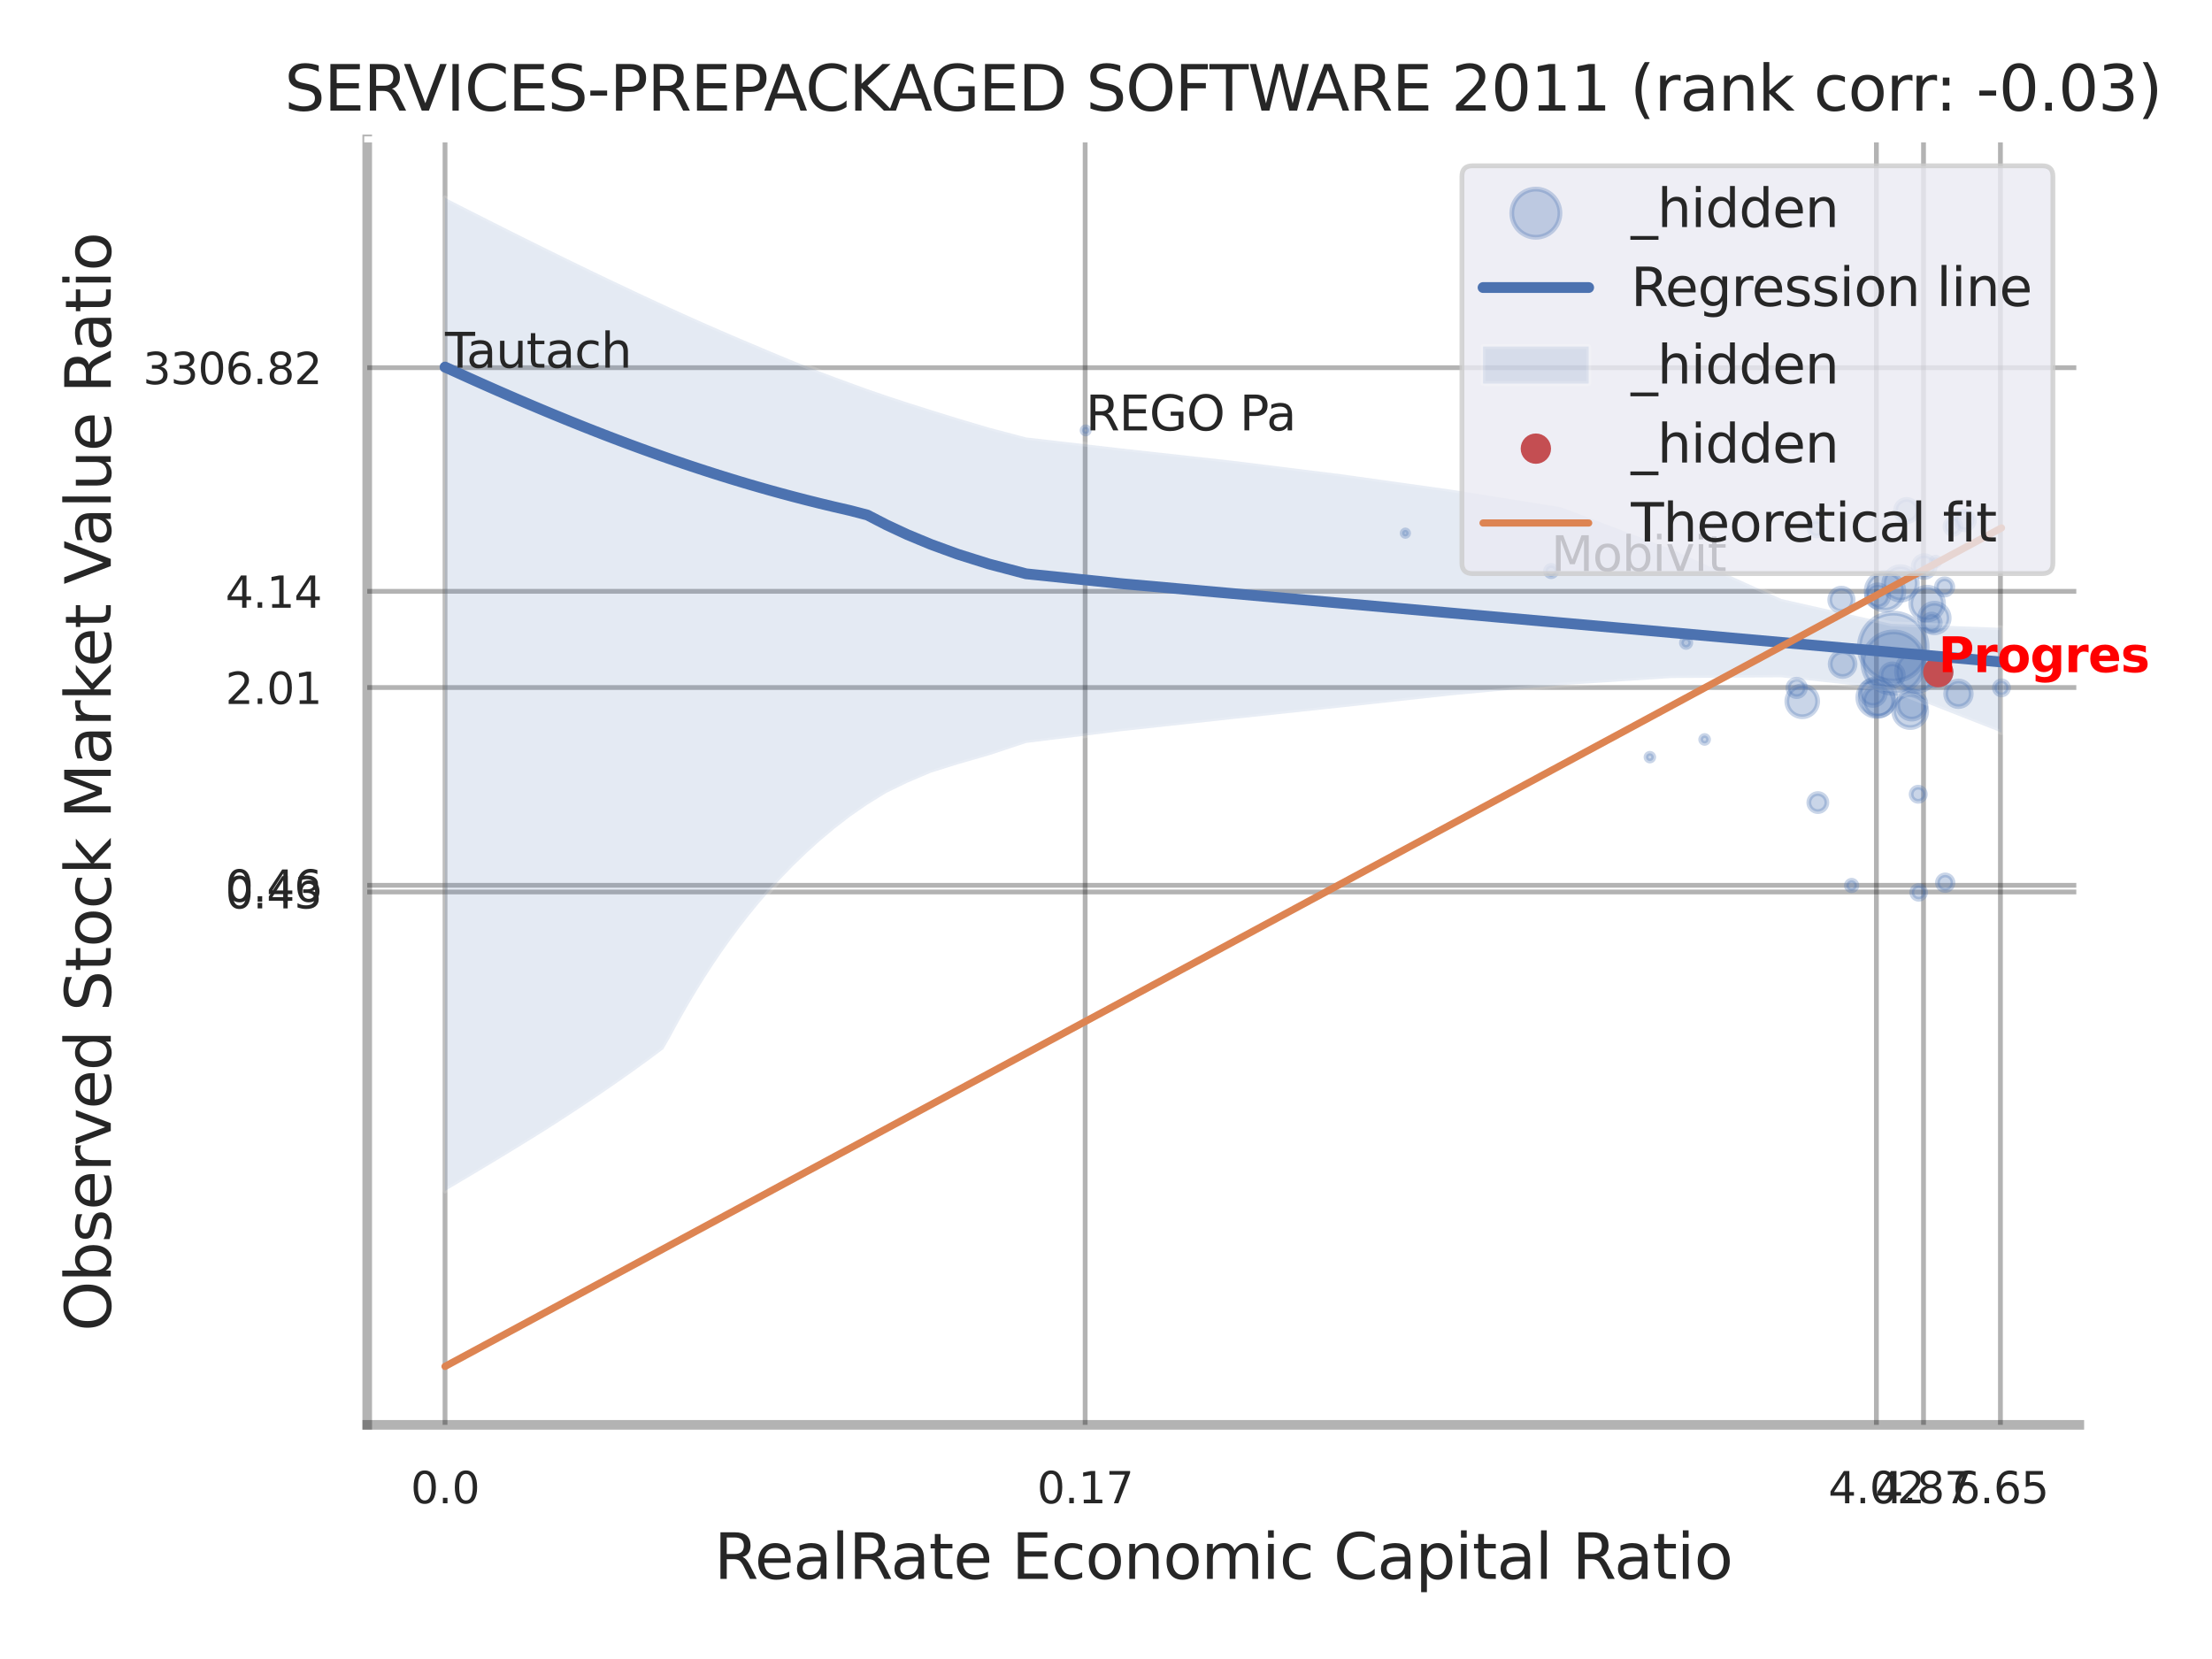<?xml version="1.0" encoding="utf-8" standalone="no"?>
<!DOCTYPE svg PUBLIC "-//W3C//DTD SVG 1.1//EN"
  "http://www.w3.org/Graphics/SVG/1.1/DTD/svg11.dtd">
<svg xmlns:xlink="http://www.w3.org/1999/xlink" width="460.8pt" height="345.6pt" viewBox="0 0 460.8 345.6" xmlns="http://www.w3.org/2000/svg" version="1.1">
 <defs>
  <style type="text/css">*{stroke-linejoin: round; stroke-linecap: butt}</style>
 </defs>
 <g id="figure_1">
  <g id="patch_1">
   <path d="M 0 345.6 
L 460.8 345.6 
L 460.8 0 
L 0 0 
z
" style="fill: #ffffff"/>
  </g>
  <g id="axes_1">
   <g id="patch_2">
    <path d="M 76.5 296.82 
L 433.157 296.82 
L 433.157 29.04 
L 76.5 29.04 
z
" style="fill: #ffffff"/>
   </g>
   <g id="matplotlib.axis_1">
    <g id="xtick_1">
     <g id="line2d_1">
      <path d="M 92.709 296.82 
L 92.709 29.04 
" clip-path="url(#pe3019c196c)" style="fill: none; stroke: #000000; stroke-opacity: 0.3; stroke-linecap: round"/>
     </g>
     <g id="text_1">
      <!-- 0.0 -->
      <g style="fill: #262626" transform="translate(85.552 313.159) scale(0.09 -0.09)">
       <defs>
        <path id="DejaVuSans-30" d="M 2034 4250 
Q 1547 4250 1301 3770 
Q 1056 3291 1056 2328 
Q 1056 1369 1301 889 
Q 1547 409 2034 409 
Q 2525 409 2770 889 
Q 3016 1369 3016 2328 
Q 3016 3291 2770 3770 
Q 2525 4250 2034 4250 
z
M 2034 4750 
Q 2819 4750 3233 4129 
Q 3647 3509 3647 2328 
Q 3647 1150 3233 529 
Q 2819 -91 2034 -91 
Q 1250 -91 836 529 
Q 422 1150 422 2328 
Q 422 3509 836 4129 
Q 1250 4750 2034 4750 
z
" transform="scale(0.016)"/>
        <path id="DejaVuSans-2e" d="M 684 794 
L 1344 794 
L 1344 0 
L 684 0 
L 684 794 
z
" transform="scale(0.016)"/>
       </defs>
       <use xlink:href="#DejaVuSans-30"/>
       <use xlink:href="#DejaVuSans-2e" transform="translate(63.623 0)"/>
       <use xlink:href="#DejaVuSans-30" transform="translate(95.41 0)"/>
      </g>
     </g>
    </g>
    <g id="xtick_2">
     <g id="line2d_2">
      <path d="M 226.057 296.82 
L 226.057 29.04 
" clip-path="url(#pe3019c196c)" style="fill: none; stroke: #000000; stroke-opacity: 0.3; stroke-linecap: round"/>
     </g>
     <g id="text_2">
      <!-- 0.17 -->
      <g style="fill: #262626" transform="translate(216.038 313.159) scale(0.09 -0.09)">
       <defs>
        <path id="DejaVuSans-31" d="M 794 531 
L 1825 531 
L 1825 4091 
L 703 3866 
L 703 4441 
L 1819 4666 
L 2450 4666 
L 2450 531 
L 3481 531 
L 3481 0 
L 794 0 
L 794 531 
z
" transform="scale(0.016)"/>
        <path id="DejaVuSans-37" d="M 525 4666 
L 3525 4666 
L 3525 4397 
L 1831 0 
L 1172 0 
L 2766 4134 
L 525 4134 
L 525 4666 
z
" transform="scale(0.016)"/>
       </defs>
       <use xlink:href="#DejaVuSans-30"/>
       <use xlink:href="#DejaVuSans-2e" transform="translate(63.623 0)"/>
       <use xlink:href="#DejaVuSans-31" transform="translate(95.41 0)"/>
       <use xlink:href="#DejaVuSans-37" transform="translate(159.033 0)"/>
      </g>
     </g>
    </g>
    <g id="xtick_3">
     <g id="line2d_3">
      <path d="M 390.886 296.82 
L 390.886 29.04 
" clip-path="url(#pe3019c196c)" style="fill: none; stroke: #000000; stroke-opacity: 0.3; stroke-linecap: round"/>
     </g>
     <g id="text_3">
      <!-- 4.02 -->
      <g style="fill: #262626" transform="translate(380.867 313.159) scale(0.09 -0.09)">
       <defs>
        <path id="DejaVuSans-34" d="M 2419 4116 
L 825 1625 
L 2419 1625 
L 2419 4116 
z
M 2253 4666 
L 3047 4666 
L 3047 1625 
L 3713 1625 
L 3713 1100 
L 3047 1100 
L 3047 0 
L 2419 0 
L 2419 1100 
L 313 1100 
L 313 1709 
L 2253 4666 
z
" transform="scale(0.016)"/>
        <path id="DejaVuSans-32" d="M 1228 531 
L 3431 531 
L 3431 0 
L 469 0 
L 469 531 
Q 828 903 1448 1529 
Q 2069 2156 2228 2338 
Q 2531 2678 2651 2914 
Q 2772 3150 2772 3378 
Q 2772 3750 2511 3984 
Q 2250 4219 1831 4219 
Q 1534 4219 1204 4116 
Q 875 4013 500 3803 
L 500 4441 
Q 881 4594 1212 4672 
Q 1544 4750 1819 4750 
Q 2544 4750 2975 4387 
Q 3406 4025 3406 3419 
Q 3406 3131 3298 2873 
Q 3191 2616 2906 2266 
Q 2828 2175 2409 1742 
Q 1991 1309 1228 531 
z
" transform="scale(0.016)"/>
       </defs>
       <use xlink:href="#DejaVuSans-34"/>
       <use xlink:href="#DejaVuSans-2e" transform="translate(63.623 0)"/>
       <use xlink:href="#DejaVuSans-30" transform="translate(95.41 0)"/>
       <use xlink:href="#DejaVuSans-32" transform="translate(159.033 0)"/>
      </g>
     </g>
    </g>
    <g id="xtick_4">
     <g id="line2d_4">
      <path d="M 400.704 296.82 
L 400.704 29.04 
" clip-path="url(#pe3019c196c)" style="fill: none; stroke: #000000; stroke-opacity: 0.3; stroke-linecap: round"/>
     </g>
     <g id="text_4">
      <!-- 4.87 -->
      <g style="fill: #262626" transform="translate(390.684 313.159) scale(0.09 -0.09)">
       <defs>
        <path id="DejaVuSans-38" d="M 2034 2216 
Q 1584 2216 1326 1975 
Q 1069 1734 1069 1313 
Q 1069 891 1326 650 
Q 1584 409 2034 409 
Q 2484 409 2743 651 
Q 3003 894 3003 1313 
Q 3003 1734 2745 1975 
Q 2488 2216 2034 2216 
z
M 1403 2484 
Q 997 2584 770 2862 
Q 544 3141 544 3541 
Q 544 4100 942 4425 
Q 1341 4750 2034 4750 
Q 2731 4750 3128 4425 
Q 3525 4100 3525 3541 
Q 3525 3141 3298 2862 
Q 3072 2584 2669 2484 
Q 3125 2378 3379 2068 
Q 3634 1759 3634 1313 
Q 3634 634 3220 271 
Q 2806 -91 2034 -91 
Q 1263 -91 848 271 
Q 434 634 434 1313 
Q 434 1759 690 2068 
Q 947 2378 1403 2484 
z
M 1172 3481 
Q 1172 3119 1398 2916 
Q 1625 2713 2034 2713 
Q 2441 2713 2670 2916 
Q 2900 3119 2900 3481 
Q 2900 3844 2670 4047 
Q 2441 4250 2034 4250 
Q 1625 4250 1398 4047 
Q 1172 3844 1172 3481 
z
" transform="scale(0.016)"/>
       </defs>
       <use xlink:href="#DejaVuSans-34"/>
       <use xlink:href="#DejaVuSans-2e" transform="translate(63.623 0)"/>
       <use xlink:href="#DejaVuSans-38" transform="translate(95.41 0)"/>
       <use xlink:href="#DejaVuSans-37" transform="translate(159.033 0)"/>
      </g>
     </g>
    </g>
    <g id="xtick_5">
     <g id="line2d_5">
      <path d="M 416.722 296.82 
L 416.722 29.04 
" clip-path="url(#pe3019c196c)" style="fill: none; stroke: #000000; stroke-opacity: 0.3; stroke-linecap: round"/>
     </g>
     <g id="text_5">
      <!-- 6.65 -->
      <g style="fill: #262626" transform="translate(406.702 313.159) scale(0.09 -0.09)">
       <defs>
        <path id="DejaVuSans-36" d="M 2113 2584 
Q 1688 2584 1439 2293 
Q 1191 2003 1191 1497 
Q 1191 994 1439 701 
Q 1688 409 2113 409 
Q 2538 409 2786 701 
Q 3034 994 3034 1497 
Q 3034 2003 2786 2293 
Q 2538 2584 2113 2584 
z
M 3366 4563 
L 3366 3988 
Q 3128 4100 2886 4159 
Q 2644 4219 2406 4219 
Q 1781 4219 1451 3797 
Q 1122 3375 1075 2522 
Q 1259 2794 1537 2939 
Q 1816 3084 2150 3084 
Q 2853 3084 3261 2657 
Q 3669 2231 3669 1497 
Q 3669 778 3244 343 
Q 2819 -91 2113 -91 
Q 1303 -91 875 529 
Q 447 1150 447 2328 
Q 447 3434 972 4092 
Q 1497 4750 2381 4750 
Q 2619 4750 2861 4703 
Q 3103 4656 3366 4563 
z
" transform="scale(0.016)"/>
        <path id="DejaVuSans-35" d="M 691 4666 
L 3169 4666 
L 3169 4134 
L 1269 4134 
L 1269 2991 
Q 1406 3038 1543 3061 
Q 1681 3084 1819 3084 
Q 2600 3084 3056 2656 
Q 3513 2228 3513 1497 
Q 3513 744 3044 326 
Q 2575 -91 1722 -91 
Q 1428 -91 1123 -41 
Q 819 9 494 109 
L 494 744 
Q 775 591 1075 516 
Q 1375 441 1709 441 
Q 2250 441 2565 725 
Q 2881 1009 2881 1497 
Q 2881 1984 2565 2268 
Q 2250 2553 1709 2553 
Q 1456 2553 1204 2497 
Q 953 2441 691 2322 
L 691 4666 
z
" transform="scale(0.016)"/>
       </defs>
       <use xlink:href="#DejaVuSans-36"/>
       <use xlink:href="#DejaVuSans-2e" transform="translate(63.623 0)"/>
       <use xlink:href="#DejaVuSans-36" transform="translate(95.41 0)"/>
       <use xlink:href="#DejaVuSans-35" transform="translate(159.033 0)"/>
      </g>
     </g>
    </g>
    <g id="xtick_6"/>
    <g id="xtick_7"/>
    <g id="xtick_8"/>
    <g id="xtick_9"/>
    <g id="text_6">
     <!-- RealRate Economic Capital Ratio -->
     <g style="fill: #262626" transform="translate(148.775 328.908) scale(0.13 -0.13)">
      <defs>
       <path id="DejaVuSans-52" d="M 2841 2188 
Q 3044 2119 3236 1894 
Q 3428 1669 3622 1275 
L 4263 0 
L 3584 0 
L 2988 1197 
Q 2756 1666 2539 1819 
Q 2322 1972 1947 1972 
L 1259 1972 
L 1259 0 
L 628 0 
L 628 4666 
L 2053 4666 
Q 2853 4666 3247 4331 
Q 3641 3997 3641 3322 
Q 3641 2881 3436 2590 
Q 3231 2300 2841 2188 
z
M 1259 4147 
L 1259 2491 
L 2053 2491 
Q 2509 2491 2742 2702 
Q 2975 2913 2975 3322 
Q 2975 3731 2742 3939 
Q 2509 4147 2053 4147 
L 1259 4147 
z
" transform="scale(0.016)"/>
       <path id="DejaVuSans-65" d="M 3597 1894 
L 3597 1613 
L 953 1613 
Q 991 1019 1311 708 
Q 1631 397 2203 397 
Q 2534 397 2845 478 
Q 3156 559 3463 722 
L 3463 178 
Q 3153 47 2828 -22 
Q 2503 -91 2169 -91 
Q 1331 -91 842 396 
Q 353 884 353 1716 
Q 353 2575 817 3079 
Q 1281 3584 2069 3584 
Q 2775 3584 3186 3129 
Q 3597 2675 3597 1894 
z
M 3022 2063 
Q 3016 2534 2758 2815 
Q 2500 3097 2075 3097 
Q 1594 3097 1305 2825 
Q 1016 2553 972 2059 
L 3022 2063 
z
" transform="scale(0.016)"/>
       <path id="DejaVuSans-61" d="M 2194 1759 
Q 1497 1759 1228 1600 
Q 959 1441 959 1056 
Q 959 750 1161 570 
Q 1363 391 1709 391 
Q 2188 391 2477 730 
Q 2766 1069 2766 1631 
L 2766 1759 
L 2194 1759 
z
M 3341 1997 
L 3341 0 
L 2766 0 
L 2766 531 
Q 2569 213 2275 61 
Q 1981 -91 1556 -91 
Q 1019 -91 701 211 
Q 384 513 384 1019 
Q 384 1609 779 1909 
Q 1175 2209 1959 2209 
L 2766 2209 
L 2766 2266 
Q 2766 2663 2505 2880 
Q 2244 3097 1772 3097 
Q 1472 3097 1187 3025 
Q 903 2953 641 2809 
L 641 3341 
Q 956 3463 1253 3523 
Q 1550 3584 1831 3584 
Q 2591 3584 2966 3190 
Q 3341 2797 3341 1997 
z
" transform="scale(0.016)"/>
       <path id="DejaVuSans-6c" d="M 603 4863 
L 1178 4863 
L 1178 0 
L 603 0 
L 603 4863 
z
" transform="scale(0.016)"/>
       <path id="DejaVuSans-74" d="M 1172 4494 
L 1172 3500 
L 2356 3500 
L 2356 3053 
L 1172 3053 
L 1172 1153 
Q 1172 725 1289 603 
Q 1406 481 1766 481 
L 2356 481 
L 2356 0 
L 1766 0 
Q 1100 0 847 248 
Q 594 497 594 1153 
L 594 3053 
L 172 3053 
L 172 3500 
L 594 3500 
L 594 4494 
L 1172 4494 
z
" transform="scale(0.016)"/>
       <path id="DejaVuSans-20" transform="scale(0.016)"/>
       <path id="DejaVuSans-45" d="M 628 4666 
L 3578 4666 
L 3578 4134 
L 1259 4134 
L 1259 2753 
L 3481 2753 
L 3481 2222 
L 1259 2222 
L 1259 531 
L 3634 531 
L 3634 0 
L 628 0 
L 628 4666 
z
" transform="scale(0.016)"/>
       <path id="DejaVuSans-63" d="M 3122 3366 
L 3122 2828 
Q 2878 2963 2633 3030 
Q 2388 3097 2138 3097 
Q 1578 3097 1268 2742 
Q 959 2388 959 1747 
Q 959 1106 1268 751 
Q 1578 397 2138 397 
Q 2388 397 2633 464 
Q 2878 531 3122 666 
L 3122 134 
Q 2881 22 2623 -34 
Q 2366 -91 2075 -91 
Q 1284 -91 818 406 
Q 353 903 353 1747 
Q 353 2603 823 3093 
Q 1294 3584 2113 3584 
Q 2378 3584 2631 3529 
Q 2884 3475 3122 3366 
z
" transform="scale(0.016)"/>
       <path id="DejaVuSans-6f" d="M 1959 3097 
Q 1497 3097 1228 2736 
Q 959 2375 959 1747 
Q 959 1119 1226 758 
Q 1494 397 1959 397 
Q 2419 397 2687 759 
Q 2956 1122 2956 1747 
Q 2956 2369 2687 2733 
Q 2419 3097 1959 3097 
z
M 1959 3584 
Q 2709 3584 3137 3096 
Q 3566 2609 3566 1747 
Q 3566 888 3137 398 
Q 2709 -91 1959 -91 
Q 1206 -91 779 398 
Q 353 888 353 1747 
Q 353 2609 779 3096 
Q 1206 3584 1959 3584 
z
" transform="scale(0.016)"/>
       <path id="DejaVuSans-6e" d="M 3513 2113 
L 3513 0 
L 2938 0 
L 2938 2094 
Q 2938 2591 2744 2837 
Q 2550 3084 2163 3084 
Q 1697 3084 1428 2787 
Q 1159 2491 1159 1978 
L 1159 0 
L 581 0 
L 581 3500 
L 1159 3500 
L 1159 2956 
Q 1366 3272 1645 3428 
Q 1925 3584 2291 3584 
Q 2894 3584 3203 3211 
Q 3513 2838 3513 2113 
z
" transform="scale(0.016)"/>
       <path id="DejaVuSans-6d" d="M 3328 2828 
Q 3544 3216 3844 3400 
Q 4144 3584 4550 3584 
Q 5097 3584 5394 3201 
Q 5691 2819 5691 2113 
L 5691 0 
L 5113 0 
L 5113 2094 
Q 5113 2597 4934 2840 
Q 4756 3084 4391 3084 
Q 3944 3084 3684 2787 
Q 3425 2491 3425 1978 
L 3425 0 
L 2847 0 
L 2847 2094 
Q 2847 2600 2669 2842 
Q 2491 3084 2119 3084 
Q 1678 3084 1418 2786 
Q 1159 2488 1159 1978 
L 1159 0 
L 581 0 
L 581 3500 
L 1159 3500 
L 1159 2956 
Q 1356 3278 1631 3431 
Q 1906 3584 2284 3584 
Q 2666 3584 2933 3390 
Q 3200 3197 3328 2828 
z
" transform="scale(0.016)"/>
       <path id="DejaVuSans-69" d="M 603 3500 
L 1178 3500 
L 1178 0 
L 603 0 
L 603 3500 
z
M 603 4863 
L 1178 4863 
L 1178 4134 
L 603 4134 
L 603 4863 
z
" transform="scale(0.016)"/>
       <path id="DejaVuSans-43" d="M 4122 4306 
L 4122 3641 
Q 3803 3938 3442 4084 
Q 3081 4231 2675 4231 
Q 1875 4231 1450 3742 
Q 1025 3253 1025 2328 
Q 1025 1406 1450 917 
Q 1875 428 2675 428 
Q 3081 428 3442 575 
Q 3803 722 4122 1019 
L 4122 359 
Q 3791 134 3420 21 
Q 3050 -91 2638 -91 
Q 1578 -91 968 557 
Q 359 1206 359 2328 
Q 359 3453 968 4101 
Q 1578 4750 2638 4750 
Q 3056 4750 3426 4639 
Q 3797 4528 4122 4306 
z
" transform="scale(0.016)"/>
       <path id="DejaVuSans-70" d="M 1159 525 
L 1159 -1331 
L 581 -1331 
L 581 3500 
L 1159 3500 
L 1159 2969 
Q 1341 3281 1617 3432 
Q 1894 3584 2278 3584 
Q 2916 3584 3314 3078 
Q 3713 2572 3713 1747 
Q 3713 922 3314 415 
Q 2916 -91 2278 -91 
Q 1894 -91 1617 61 
Q 1341 213 1159 525 
z
M 3116 1747 
Q 3116 2381 2855 2742 
Q 2594 3103 2138 3103 
Q 1681 3103 1420 2742 
Q 1159 2381 1159 1747 
Q 1159 1113 1420 752 
Q 1681 391 2138 391 
Q 2594 391 2855 752 
Q 3116 1113 3116 1747 
z
" transform="scale(0.016)"/>
      </defs>
      <use xlink:href="#DejaVuSans-52"/>
      <use xlink:href="#DejaVuSans-65" transform="translate(64.982 0)"/>
      <use xlink:href="#DejaVuSans-61" transform="translate(126.506 0)"/>
      <use xlink:href="#DejaVuSans-6c" transform="translate(187.785 0)"/>
      <use xlink:href="#DejaVuSans-52" transform="translate(215.568 0)"/>
      <use xlink:href="#DejaVuSans-61" transform="translate(282.801 0)"/>
      <use xlink:href="#DejaVuSans-74" transform="translate(344.08 0)"/>
      <use xlink:href="#DejaVuSans-65" transform="translate(383.289 0)"/>
      <use xlink:href="#DejaVuSans-20" transform="translate(444.812 0)"/>
      <use xlink:href="#DejaVuSans-45" transform="translate(476.6 0)"/>
      <use xlink:href="#DejaVuSans-63" transform="translate(539.783 0)"/>
      <use xlink:href="#DejaVuSans-6f" transform="translate(594.764 0)"/>
      <use xlink:href="#DejaVuSans-6e" transform="translate(655.945 0)"/>
      <use xlink:href="#DejaVuSans-6f" transform="translate(719.324 0)"/>
      <use xlink:href="#DejaVuSans-6d" transform="translate(780.506 0)"/>
      <use xlink:href="#DejaVuSans-69" transform="translate(877.918 0)"/>
      <use xlink:href="#DejaVuSans-63" transform="translate(905.701 0)"/>
      <use xlink:href="#DejaVuSans-20" transform="translate(960.682 0)"/>
      <use xlink:href="#DejaVuSans-43" transform="translate(992.469 0)"/>
      <use xlink:href="#DejaVuSans-61" transform="translate(1062.293 0)"/>
      <use xlink:href="#DejaVuSans-70" transform="translate(1123.572 0)"/>
      <use xlink:href="#DejaVuSans-69" transform="translate(1187.049 0)"/>
      <use xlink:href="#DejaVuSans-74" transform="translate(1214.832 0)"/>
      <use xlink:href="#DejaVuSans-61" transform="translate(1254.041 0)"/>
      <use xlink:href="#DejaVuSans-6c" transform="translate(1315.32 0)"/>
      <use xlink:href="#DejaVuSans-20" transform="translate(1343.104 0)"/>
      <use xlink:href="#DejaVuSans-52" transform="translate(1374.891 0)"/>
      <use xlink:href="#DejaVuSans-61" transform="translate(1442.123 0)"/>
      <use xlink:href="#DejaVuSans-74" transform="translate(1503.402 0)"/>
      <use xlink:href="#DejaVuSans-69" transform="translate(1542.611 0)"/>
      <use xlink:href="#DejaVuSans-6f" transform="translate(1570.395 0)"/>
     </g>
    </g>
   </g>
   <g id="matplotlib.axis_2">
    <g id="ytick_1">
     <g id="line2d_6">
      <path d="M 76.5 185.812 
L 433.157 185.812 
" clip-path="url(#pe3019c196c)" style="fill: none; stroke: #000000; stroke-opacity: 0.3; stroke-linecap: round"/>
     </g>
     <g id="text_7">
      <!-- 0.43 -->
      <g style="fill: #262626" transform="translate(46.961 189.232) scale(0.09 -0.09)">
       <defs>
        <path id="DejaVuSans-33" d="M 2597 2516 
Q 3050 2419 3304 2112 
Q 3559 1806 3559 1356 
Q 3559 666 3084 287 
Q 2609 -91 1734 -91 
Q 1441 -91 1130 -33 
Q 819 25 488 141 
L 488 750 
Q 750 597 1062 519 
Q 1375 441 1716 441 
Q 2309 441 2620 675 
Q 2931 909 2931 1356 
Q 2931 1769 2642 2001 
Q 2353 2234 1838 2234 
L 1294 2234 
L 1294 2753 
L 1863 2753 
Q 2328 2753 2575 2939 
Q 2822 3125 2822 3475 
Q 2822 3834 2567 4026 
Q 2313 4219 1838 4219 
Q 1578 4219 1281 4162 
Q 984 4106 628 3988 
L 628 4550 
Q 988 4650 1302 4700 
Q 1616 4750 1894 4750 
Q 2613 4750 3031 4423 
Q 3450 4097 3450 3541 
Q 3450 3153 3228 2886 
Q 3006 2619 2597 2516 
z
" transform="scale(0.016)"/>
       </defs>
       <use xlink:href="#DejaVuSans-30"/>
       <use xlink:href="#DejaVuSans-2e" transform="translate(63.623 0)"/>
       <use xlink:href="#DejaVuSans-34" transform="translate(95.41 0)"/>
       <use xlink:href="#DejaVuSans-33" transform="translate(159.033 0)"/>
      </g>
     </g>
    </g>
    <g id="ytick_2">
     <g id="line2d_7">
      <path d="M 76.5 184.421 
L 433.157 184.421 
" clip-path="url(#pe3019c196c)" style="fill: none; stroke: #000000; stroke-opacity: 0.3; stroke-linecap: round"/>
     </g>
     <g id="text_8">
      <!-- 0.46 -->
      <g style="fill: #262626" transform="translate(46.961 187.84) scale(0.09 -0.09)">
       <use xlink:href="#DejaVuSans-30"/>
       <use xlink:href="#DejaVuSans-2e" transform="translate(63.623 0)"/>
       <use xlink:href="#DejaVuSans-34" transform="translate(95.41 0)"/>
       <use xlink:href="#DejaVuSans-36" transform="translate(159.033 0)"/>
      </g>
     </g>
    </g>
    <g id="ytick_3">
     <g id="line2d_8">
      <path d="M 76.5 143.224 
L 433.157 143.224 
" clip-path="url(#pe3019c196c)" style="fill: none; stroke: #000000; stroke-opacity: 0.3; stroke-linecap: round"/>
     </g>
     <g id="text_9">
      <!-- 2.01 -->
      <g style="fill: #262626" transform="translate(46.961 146.643) scale(0.09 -0.09)">
       <use xlink:href="#DejaVuSans-32"/>
       <use xlink:href="#DejaVuSans-2e" transform="translate(63.623 0)"/>
       <use xlink:href="#DejaVuSans-30" transform="translate(95.41 0)"/>
       <use xlink:href="#DejaVuSans-31" transform="translate(159.033 0)"/>
      </g>
     </g>
    </g>
    <g id="ytick_4">
     <g id="line2d_9">
      <path d="M 76.5 123.182 
L 433.157 123.182 
" clip-path="url(#pe3019c196c)" style="fill: none; stroke: #000000; stroke-opacity: 0.3; stroke-linecap: round"/>
     </g>
     <g id="text_10">
      <!-- 4.14 -->
      <g style="fill: #262626" transform="translate(46.961 126.601) scale(0.09 -0.09)">
       <use xlink:href="#DejaVuSans-34"/>
       <use xlink:href="#DejaVuSans-2e" transform="translate(63.623 0)"/>
       <use xlink:href="#DejaVuSans-31" transform="translate(95.41 0)"/>
       <use xlink:href="#DejaVuSans-34" transform="translate(159.033 0)"/>
      </g>
     </g>
    </g>
    <g id="ytick_5">
     <g id="line2d_10">
      <path d="M 76.5 76.601 
L 433.157 76.601 
" clip-path="url(#pe3019c196c)" style="fill: none; stroke: #000000; stroke-opacity: 0.3; stroke-linecap: round"/>
     </g>
     <g id="text_11">
      <!-- 3306.82 -->
      <g style="fill: #262626" transform="translate(29.782 80.021) scale(0.09 -0.09)">
       <use xlink:href="#DejaVuSans-33"/>
       <use xlink:href="#DejaVuSans-33" transform="translate(63.623 0)"/>
       <use xlink:href="#DejaVuSans-30" transform="translate(127.246 0)"/>
       <use xlink:href="#DejaVuSans-36" transform="translate(190.869 0)"/>
       <use xlink:href="#DejaVuSans-2e" transform="translate(254.492 0)"/>
       <use xlink:href="#DejaVuSans-38" transform="translate(286.279 0)"/>
       <use xlink:href="#DejaVuSans-32" transform="translate(349.902 0)"/>
      </g>
     </g>
    </g>
    <g id="ytick_6"/>
    <g id="ytick_7"/>
    <g id="ytick_8"/>
    <g id="ytick_9"/>
    <g id="ytick_10"/>
    <g id="text_12">
     <!-- Observed Stock Market Value Ratio -->
     <g style="fill: #262626" transform="translate(23.079 277.332) rotate(-90) scale(0.13 -0.13)">
      <defs>
       <path id="DejaVuSans-4f" d="M 2522 4238 
Q 1834 4238 1429 3725 
Q 1025 3213 1025 2328 
Q 1025 1447 1429 934 
Q 1834 422 2522 422 
Q 3209 422 3611 934 
Q 4013 1447 4013 2328 
Q 4013 3213 3611 3725 
Q 3209 4238 2522 4238 
z
M 2522 4750 
Q 3503 4750 4090 4092 
Q 4678 3434 4678 2328 
Q 4678 1225 4090 567 
Q 3503 -91 2522 -91 
Q 1538 -91 948 565 
Q 359 1222 359 2328 
Q 359 3434 948 4092 
Q 1538 4750 2522 4750 
z
" transform="scale(0.016)"/>
       <path id="DejaVuSans-62" d="M 3116 1747 
Q 3116 2381 2855 2742 
Q 2594 3103 2138 3103 
Q 1681 3103 1420 2742 
Q 1159 2381 1159 1747 
Q 1159 1113 1420 752 
Q 1681 391 2138 391 
Q 2594 391 2855 752 
Q 3116 1113 3116 1747 
z
M 1159 2969 
Q 1341 3281 1617 3432 
Q 1894 3584 2278 3584 
Q 2916 3584 3314 3078 
Q 3713 2572 3713 1747 
Q 3713 922 3314 415 
Q 2916 -91 2278 -91 
Q 1894 -91 1617 61 
Q 1341 213 1159 525 
L 1159 0 
L 581 0 
L 581 4863 
L 1159 4863 
L 1159 2969 
z
" transform="scale(0.016)"/>
       <path id="DejaVuSans-73" d="M 2834 3397 
L 2834 2853 
Q 2591 2978 2328 3040 
Q 2066 3103 1784 3103 
Q 1356 3103 1142 2972 
Q 928 2841 928 2578 
Q 928 2378 1081 2264 
Q 1234 2150 1697 2047 
L 1894 2003 
Q 2506 1872 2764 1633 
Q 3022 1394 3022 966 
Q 3022 478 2636 193 
Q 2250 -91 1575 -91 
Q 1294 -91 989 -36 
Q 684 19 347 128 
L 347 722 
Q 666 556 975 473 
Q 1284 391 1588 391 
Q 1994 391 2212 530 
Q 2431 669 2431 922 
Q 2431 1156 2273 1281 
Q 2116 1406 1581 1522 
L 1381 1569 
Q 847 1681 609 1914 
Q 372 2147 372 2553 
Q 372 3047 722 3315 
Q 1072 3584 1716 3584 
Q 2034 3584 2315 3537 
Q 2597 3491 2834 3397 
z
" transform="scale(0.016)"/>
       <path id="DejaVuSans-72" d="M 2631 2963 
Q 2534 3019 2420 3045 
Q 2306 3072 2169 3072 
Q 1681 3072 1420 2755 
Q 1159 2438 1159 1844 
L 1159 0 
L 581 0 
L 581 3500 
L 1159 3500 
L 1159 2956 
Q 1341 3275 1631 3429 
Q 1922 3584 2338 3584 
Q 2397 3584 2469 3576 
Q 2541 3569 2628 3553 
L 2631 2963 
z
" transform="scale(0.016)"/>
       <path id="DejaVuSans-76" d="M 191 3500 
L 800 3500 
L 1894 563 
L 2988 3500 
L 3597 3500 
L 2284 0 
L 1503 0 
L 191 3500 
z
" transform="scale(0.016)"/>
       <path id="DejaVuSans-64" d="M 2906 2969 
L 2906 4863 
L 3481 4863 
L 3481 0 
L 2906 0 
L 2906 525 
Q 2725 213 2448 61 
Q 2172 -91 1784 -91 
Q 1150 -91 751 415 
Q 353 922 353 1747 
Q 353 2572 751 3078 
Q 1150 3584 1784 3584 
Q 2172 3584 2448 3432 
Q 2725 3281 2906 2969 
z
M 947 1747 
Q 947 1113 1208 752 
Q 1469 391 1925 391 
Q 2381 391 2643 752 
Q 2906 1113 2906 1747 
Q 2906 2381 2643 2742 
Q 2381 3103 1925 3103 
Q 1469 3103 1208 2742 
Q 947 2381 947 1747 
z
" transform="scale(0.016)"/>
       <path id="DejaVuSans-53" d="M 3425 4513 
L 3425 3897 
Q 3066 4069 2747 4153 
Q 2428 4238 2131 4238 
Q 1616 4238 1336 4038 
Q 1056 3838 1056 3469 
Q 1056 3159 1242 3001 
Q 1428 2844 1947 2747 
L 2328 2669 
Q 3034 2534 3370 2195 
Q 3706 1856 3706 1288 
Q 3706 609 3251 259 
Q 2797 -91 1919 -91 
Q 1588 -91 1214 -16 
Q 841 59 441 206 
L 441 856 
Q 825 641 1194 531 
Q 1563 422 1919 422 
Q 2459 422 2753 634 
Q 3047 847 3047 1241 
Q 3047 1584 2836 1778 
Q 2625 1972 2144 2069 
L 1759 2144 
Q 1053 2284 737 2584 
Q 422 2884 422 3419 
Q 422 4038 858 4394 
Q 1294 4750 2059 4750 
Q 2388 4750 2728 4690 
Q 3069 4631 3425 4513 
z
" transform="scale(0.016)"/>
       <path id="DejaVuSans-6b" d="M 581 4863 
L 1159 4863 
L 1159 1991 
L 2875 3500 
L 3609 3500 
L 1753 1863 
L 3688 0 
L 2938 0 
L 1159 1709 
L 1159 0 
L 581 0 
L 581 4863 
z
" transform="scale(0.016)"/>
       <path id="DejaVuSans-4d" d="M 628 4666 
L 1569 4666 
L 2759 1491 
L 3956 4666 
L 4897 4666 
L 4897 0 
L 4281 0 
L 4281 4097 
L 3078 897 
L 2444 897 
L 1241 4097 
L 1241 0 
L 628 0 
L 628 4666 
z
" transform="scale(0.016)"/>
       <path id="DejaVuSans-56" d="M 1831 0 
L 50 4666 
L 709 4666 
L 2188 738 
L 3669 4666 
L 4325 4666 
L 2547 0 
L 1831 0 
z
" transform="scale(0.016)"/>
       <path id="DejaVuSans-75" d="M 544 1381 
L 544 3500 
L 1119 3500 
L 1119 1403 
Q 1119 906 1312 657 
Q 1506 409 1894 409 
Q 2359 409 2629 706 
Q 2900 1003 2900 1516 
L 2900 3500 
L 3475 3500 
L 3475 0 
L 2900 0 
L 2900 538 
Q 2691 219 2414 64 
Q 2138 -91 1772 -91 
Q 1169 -91 856 284 
Q 544 659 544 1381 
z
M 1991 3584 
L 1991 3584 
z
" transform="scale(0.016)"/>
      </defs>
      <use xlink:href="#DejaVuSans-4f"/>
      <use xlink:href="#DejaVuSans-62" transform="translate(78.711 0)"/>
      <use xlink:href="#DejaVuSans-73" transform="translate(142.188 0)"/>
      <use xlink:href="#DejaVuSans-65" transform="translate(194.287 0)"/>
      <use xlink:href="#DejaVuSans-72" transform="translate(255.811 0)"/>
      <use xlink:href="#DejaVuSans-76" transform="translate(296.924 0)"/>
      <use xlink:href="#DejaVuSans-65" transform="translate(356.104 0)"/>
      <use xlink:href="#DejaVuSans-64" transform="translate(417.627 0)"/>
      <use xlink:href="#DejaVuSans-20" transform="translate(481.104 0)"/>
      <use xlink:href="#DejaVuSans-53" transform="translate(512.891 0)"/>
      <use xlink:href="#DejaVuSans-74" transform="translate(576.367 0)"/>
      <use xlink:href="#DejaVuSans-6f" transform="translate(615.576 0)"/>
      <use xlink:href="#DejaVuSans-63" transform="translate(676.758 0)"/>
      <use xlink:href="#DejaVuSans-6b" transform="translate(731.738 0)"/>
      <use xlink:href="#DejaVuSans-20" transform="translate(789.648 0)"/>
      <use xlink:href="#DejaVuSans-4d" transform="translate(821.436 0)"/>
      <use xlink:href="#DejaVuSans-61" transform="translate(907.715 0)"/>
      <use xlink:href="#DejaVuSans-72" transform="translate(968.994 0)"/>
      <use xlink:href="#DejaVuSans-6b" transform="translate(1010.107 0)"/>
      <use xlink:href="#DejaVuSans-65" transform="translate(1064.393 0)"/>
      <use xlink:href="#DejaVuSans-74" transform="translate(1125.916 0)"/>
      <use xlink:href="#DejaVuSans-20" transform="translate(1165.125 0)"/>
      <use xlink:href="#DejaVuSans-56" transform="translate(1196.912 0)"/>
      <use xlink:href="#DejaVuSans-61" transform="translate(1257.57 0)"/>
      <use xlink:href="#DejaVuSans-6c" transform="translate(1318.85 0)"/>
      <use xlink:href="#DejaVuSans-75" transform="translate(1346.633 0)"/>
      <use xlink:href="#DejaVuSans-65" transform="translate(1410.012 0)"/>
      <use xlink:href="#DejaVuSans-20" transform="translate(1471.535 0)"/>
      <use xlink:href="#DejaVuSans-52" transform="translate(1503.322 0)"/>
      <use xlink:href="#DejaVuSans-61" transform="translate(1570.555 0)"/>
      <use xlink:href="#DejaVuSans-74" transform="translate(1631.834 0)"/>
      <use xlink:href="#DejaVuSans-69" transform="translate(1671.043 0)"/>
      <use xlink:href="#DejaVuSans-6f" transform="translate(1698.826 0)"/>
     </g>
    </g>
   </g>
   <g id="PathCollection_1">
    <path d="M 402.86 142.851 
C 403.188 142.851 403.503 142.721 403.735 142.489 
C 403.967 142.257 404.098 141.942 404.098 141.613 
C 404.098 141.285 403.967 140.97 403.735 140.738 
C 403.503 140.506 403.188 140.376 402.86 140.376 
C 402.532 140.376 402.217 140.506 401.985 140.738 
C 401.753 140.97 401.622 141.285 401.622 141.613 
C 401.622 141.942 401.753 142.257 401.985 142.489 
C 402.217 142.721 402.532 142.851 402.86 142.851 
z
" clip-path="url(#pe3019c196c)" style="fill: #4c72b0; fill-opacity: 0.3; stroke: #4c72b0; stroke-opacity: 0.3"/>
    <path d="M 390.952 149.239 
C 391.995 149.239 392.995 148.825 393.732 148.088 
C 394.469 147.351 394.884 146.351 394.884 145.308 
C 394.884 144.266 394.469 143.266 393.732 142.528 
C 392.995 141.791 391.995 141.377 390.952 141.377 
C 389.91 141.377 388.91 141.791 388.173 142.528 
C 387.435 143.266 387.021 144.266 387.021 145.308 
C 387.021 146.351 387.435 147.351 388.173 148.088 
C 388.91 148.825 389.91 149.239 390.952 149.239 
z
" clip-path="url(#pe3019c196c)" style="fill: #4c72b0; fill-opacity: 0.3; stroke: #4c72b0; stroke-opacity: 0.3"/>
    <path d="M 402.387 131.534 
C 402.866 131.534 403.325 131.344 403.664 131.005 
C 404.003 130.666 404.193 130.207 404.193 129.728 
C 404.193 129.249 404.003 128.789 403.664 128.451 
C 403.325 128.112 402.866 127.922 402.387 127.922 
C 401.908 127.922 401.448 128.112 401.109 128.451 
C 400.771 128.789 400.58 129.249 400.58 129.728 
C 400.58 130.207 400.771 130.666 401.109 131.005 
C 401.448 131.344 401.908 131.534 402.387 131.534 
z
" clip-path="url(#pe3019c196c)" style="fill: #4c72b0; fill-opacity: 0.3; stroke: #4c72b0; stroke-opacity: 0.3"/>
    <path d="M 351.246 134.865 
C 351.503 134.865 351.75 134.763 351.932 134.581 
C 352.114 134.399 352.216 134.152 352.216 133.895 
C 352.216 133.638 352.114 133.391 351.932 133.209 
C 351.75 133.027 351.503 132.925 351.246 132.925 
C 350.989 132.925 350.742 133.027 350.56 133.209 
C 350.379 133.391 350.276 133.638 350.276 133.895 
C 350.276 134.152 350.379 134.399 350.56 134.581 
C 350.742 134.763 350.989 134.865 351.246 134.865 
z
" clip-path="url(#pe3019c196c)" style="fill: #4c72b0; fill-opacity: 0.3; stroke: #4c72b0; stroke-opacity: 0.3"/>
    <path d="M 401.455 129.156 
C 402.361 129.156 403.23 128.796 403.871 128.155 
C 404.512 127.514 404.872 126.645 404.872 125.739 
C 404.872 124.833 404.512 123.964 403.871 123.323 
C 403.23 122.682 402.361 122.322 401.455 122.322 
C 400.549 122.322 399.68 122.682 399.039 123.323 
C 398.398 123.964 398.038 124.833 398.038 125.739 
C 398.038 126.645 398.398 127.514 399.039 128.155 
C 399.68 128.796 400.549 129.156 401.455 129.156 
z
" clip-path="url(#pe3019c196c)" style="fill: #4c72b0; fill-opacity: 0.3; stroke: #4c72b0; stroke-opacity: 0.3"/>
    <path d="M 394.396 141.862 
C 396.271 141.862 398.07 141.117 399.396 139.791 
C 400.722 138.465 401.467 136.666 401.467 134.791 
C 401.467 132.916 400.722 131.117 399.396 129.791 
C 398.07 128.465 396.271 127.72 394.396 127.72 
C 392.521 127.72 390.722 128.465 389.396 129.791 
C 388.07 131.117 387.325 132.916 387.325 134.791 
C 387.325 136.666 388.07 138.465 389.396 139.791 
C 390.722 141.117 392.521 141.862 394.396 141.862 
z
" clip-path="url(#pe3019c196c)" style="fill: #4c72b0; fill-opacity: 0.3; stroke: #4c72b0; stroke-opacity: 0.3"/>
    <path d="M 399.25 144.027 
C 400.355 144.027 401.414 143.588 402.196 142.807 
C 402.977 142.026 403.416 140.966 403.416 139.861 
C 403.416 138.756 402.977 137.696 402.196 136.915 
C 401.414 136.134 400.355 135.695 399.25 135.695 
C 398.145 135.695 397.085 136.134 396.304 136.915 
C 395.523 137.696 395.084 138.756 395.084 139.861 
C 395.084 140.966 395.523 142.026 396.304 142.807 
C 397.085 143.588 398.145 144.027 399.25 144.027 
z
" clip-path="url(#pe3019c196c)" style="fill: #4c72b0; fill-opacity: 0.3; stroke: #4c72b0; stroke-opacity: 0.3"/>
    <path d="M 385.726 185.542 
C 386.013 185.542 386.289 185.428 386.492 185.225 
C 386.695 185.022 386.809 184.746 386.809 184.459 
C 386.809 184.172 386.695 183.897 386.492 183.694 
C 386.289 183.49 386.013 183.376 385.726 183.376 
C 385.439 183.376 385.163 183.49 384.96 183.694 
C 384.757 183.897 384.643 184.172 384.643 184.459 
C 384.643 184.746 384.757 185.022 384.96 185.225 
C 385.163 185.428 385.439 185.542 385.726 185.542 
z
" clip-path="url(#pe3019c196c)" style="fill: #4c72b0; fill-opacity: 0.3; stroke: #4c72b0; stroke-opacity: 0.3"/>
    <path d="M 375.441 149.308 
C 376.293 149.308 377.109 148.97 377.711 148.368 
C 378.313 147.766 378.651 146.949 378.651 146.098 
C 378.651 145.247 378.313 144.43 377.711 143.828 
C 377.109 143.226 376.293 142.888 375.441 142.888 
C 374.59 142.888 373.774 143.226 373.172 143.828 
C 372.57 144.43 372.232 145.247 372.232 146.098 
C 372.232 146.949 372.57 147.766 373.172 148.368 
C 373.774 148.97 374.59 149.308 375.441 149.308 
z
" clip-path="url(#pe3019c196c)" style="fill: #4c72b0; fill-opacity: 0.3; stroke: #4c72b0; stroke-opacity: 0.3"/>
    <path d="M 395.923 125.025 
C 396.848 125.025 397.736 124.657 398.39 124.003 
C 399.044 123.348 399.412 122.461 399.412 121.536 
C 399.412 120.61 399.044 119.723 398.39 119.068 
C 397.736 118.414 396.848 118.046 395.923 118.046 
C 394.997 118.046 394.11 118.414 393.455 119.068 
C 392.801 119.723 392.433 120.61 392.433 121.536 
C 392.433 122.461 392.801 123.348 393.455 124.003 
C 394.11 124.657 394.997 125.025 395.923 125.025 
z
" clip-path="url(#pe3019c196c)" style="fill: #4c72b0; fill-opacity: 0.3; stroke: #4c72b0; stroke-opacity: 0.3"/>
    <path d="M 391.35 149.145 
C 392.179 149.145 392.974 148.816 393.56 148.23 
C 394.146 147.644 394.475 146.85 394.475 146.021 
C 394.475 145.192 394.146 144.398 393.56 143.812 
C 392.974 143.226 392.179 142.896 391.35 142.896 
C 390.522 142.896 389.727 143.226 389.141 143.812 
C 388.555 144.398 388.226 145.192 388.226 146.021 
C 388.226 146.85 388.555 147.644 389.141 148.23 
C 389.727 148.816 390.522 149.145 391.35 149.145 
z
" clip-path="url(#pe3019c196c)" style="fill: #4c72b0; fill-opacity: 0.3; stroke: #4c72b0; stroke-opacity: 0.3"/>
    <path d="M 391.157 126.448 
C 391.769 126.448 392.357 126.204 392.79 125.771 
C 393.223 125.338 393.467 124.75 393.467 124.138 
C 393.467 123.525 393.223 122.937 392.79 122.504 
C 392.357 122.071 391.769 121.827 391.157 121.827 
C 390.544 121.827 389.956 122.071 389.523 122.504 
C 389.09 122.937 388.846 123.525 388.846 124.138 
C 388.846 124.75 389.09 125.338 389.523 125.771 
C 389.956 126.204 390.544 126.448 391.157 126.448 
z
" clip-path="url(#pe3019c196c)" style="fill: #4c72b0; fill-opacity: 0.3; stroke: #4c72b0; stroke-opacity: 0.3"/>
    <path d="M 355.103 154.858 
C 355.319 154.858 355.527 154.772 355.68 154.619 
C 355.833 154.466 355.919 154.258 355.919 154.042 
C 355.919 153.826 355.833 153.618 355.68 153.465 
C 355.527 153.312 355.319 153.226 355.103 153.226 
C 354.887 153.226 354.679 153.312 354.526 153.465 
C 354.373 153.618 354.287 153.826 354.287 154.042 
C 354.287 154.258 354.373 154.466 354.526 154.619 
C 354.679 154.772 354.887 154.858 355.103 154.858 
z
" clip-path="url(#pe3019c196c)" style="fill: #4c72b0; fill-opacity: 0.3; stroke: #4c72b0; stroke-opacity: 0.3"/>
    <path d="M 403.778 142.678 
C 404.484 142.678 405.161 142.398 405.66 141.899 
C 406.159 141.4 406.439 140.723 406.439 140.017 
C 406.439 139.312 406.159 138.635 405.66 138.136 
C 405.161 137.637 404.484 137.356 403.778 137.356 
C 403.072 137.356 402.395 137.637 401.896 138.136 
C 401.397 138.635 401.117 139.312 401.117 140.017 
C 401.117 140.723 401.397 141.4 401.896 141.899 
C 402.395 142.398 403.072 142.678 403.778 142.678 
z
" clip-path="url(#pe3019c196c)" style="fill: #4c72b0; fill-opacity: 0.3; stroke: #4c72b0; stroke-opacity: 0.3"/>
    <path d="M 397.929 151.561 
C 398.838 151.561 399.711 151.199 400.355 150.556 
C 400.998 149.912 401.36 149.039 401.36 148.129 
C 401.36 147.22 400.998 146.347 400.355 145.703 
C 399.711 145.06 398.838 144.698 397.929 144.698 
C 397.019 144.698 396.146 145.06 395.502 145.703 
C 394.859 146.347 394.497 147.22 394.497 148.129 
C 394.497 149.039 394.859 149.912 395.502 150.556 
C 396.146 151.199 397.019 151.561 397.929 151.561 
z
" clip-path="url(#pe3019c196c)" style="fill: #4c72b0; fill-opacity: 0.3; stroke: #4c72b0; stroke-opacity: 0.3"/>
    <path d="M 392.68 127.106 
C 393.721 127.106 394.72 126.692 395.456 125.956 
C 396.192 125.22 396.606 124.221 396.606 123.18 
C 396.606 122.139 396.192 121.14 395.456 120.404 
C 394.72 119.668 393.721 119.254 392.68 119.254 
C 391.639 119.254 390.641 119.668 389.904 120.404 
C 389.168 121.14 388.755 122.139 388.755 123.18 
C 388.755 124.221 389.168 125.22 389.904 125.956 
C 390.641 126.692 391.639 127.106 392.68 127.106 
z
" clip-path="url(#pe3019c196c)" style="fill: #4c72b0; fill-opacity: 0.3; stroke: #4c72b0; stroke-opacity: 0.3"/>
    <path d="M 394.166 142.97 
C 394.785 142.97 395.379 142.724 395.817 142.286 
C 396.255 141.848 396.502 141.254 396.502 140.634 
C 396.502 140.015 396.255 139.421 395.817 138.983 
C 395.379 138.545 394.785 138.299 394.166 138.299 
C 393.546 138.299 392.952 138.545 392.514 138.983 
C 392.076 139.421 391.83 140.015 391.83 140.634 
C 391.83 141.254 392.076 141.848 392.514 142.286 
C 392.952 142.724 393.546 142.97 394.166 142.97 
z
" clip-path="url(#pe3019c196c)" style="fill: #4c72b0; fill-opacity: 0.3; stroke: #4c72b0; stroke-opacity: 0.3"/>
    <path d="M 374.278 145.116 
C 374.76 145.116 375.222 144.925 375.563 144.584 
C 375.903 144.243 376.095 143.781 376.095 143.299 
C 376.095 142.817 375.903 142.355 375.563 142.014 
C 375.222 141.674 374.76 141.482 374.278 141.482 
C 373.796 141.482 373.334 141.674 372.993 142.014 
C 372.652 142.355 372.461 142.817 372.461 143.299 
C 372.461 143.781 372.652 144.243 372.993 144.584 
C 373.334 144.925 373.796 145.116 374.278 145.116 
z
" clip-path="url(#pe3019c196c)" style="fill: #4c72b0; fill-opacity: 0.3; stroke: #4c72b0; stroke-opacity: 0.3"/>
    <path d="M 390.161 146.957 
C 390.852 146.957 391.515 146.683 392.004 146.194 
C 392.492 145.705 392.767 145.042 392.767 144.351 
C 392.767 143.66 392.492 142.997 392.004 142.508 
C 391.515 142.02 390.852 141.745 390.161 141.745 
C 389.47 141.745 388.807 142.02 388.318 142.508 
C 387.829 142.997 387.555 143.66 387.555 144.351 
C 387.555 145.042 387.829 145.705 388.318 146.194 
C 388.807 146.683 389.47 146.957 390.161 146.957 
z
" clip-path="url(#pe3019c196c)" style="fill: #4c72b0; fill-opacity: 0.3; stroke: #4c72b0; stroke-opacity: 0.3"/>
    <path d="M 399.601 166.929 
C 399.991 166.929 400.366 166.774 400.642 166.498 
C 400.918 166.222 401.073 165.847 401.073 165.457 
C 401.073 165.066 400.918 164.692 400.642 164.416 
C 400.366 164.139 399.991 163.984 399.601 163.984 
C 399.21 163.984 398.836 164.139 398.559 164.416 
C 398.283 164.692 398.128 165.066 398.128 165.457 
C 398.128 165.847 398.283 166.222 398.559 166.498 
C 398.836 166.774 399.21 166.929 399.601 166.929 
z
" clip-path="url(#pe3019c196c)" style="fill: #4c72b0; fill-opacity: 0.3; stroke: #4c72b0; stroke-opacity: 0.3"/>
    <path d="M 398.26 149.796 
C 399.043 149.796 399.795 149.484 400.349 148.93 
C 400.903 148.376 401.215 147.624 401.215 146.841 
C 401.215 146.057 400.903 145.305 400.349 144.751 
C 399.795 144.197 399.043 143.886 398.26 143.886 
C 397.476 143.886 396.724 144.197 396.17 144.751 
C 395.616 145.305 395.305 146.057 395.305 146.841 
C 395.305 147.624 395.616 148.376 396.17 148.93 
C 396.724 149.484 397.476 149.796 398.26 149.796 
z
" clip-path="url(#pe3019c196c)" style="fill: #4c72b0; fill-opacity: 0.3; stroke: #4c72b0; stroke-opacity: 0.3"/>
    <path d="M 378.691 169.072 
C 379.19 169.072 379.668 168.874 380.02 168.521 
C 380.373 168.168 380.571 167.69 380.571 167.192 
C 380.571 166.693 380.373 166.215 380.02 165.862 
C 379.668 165.51 379.19 165.312 378.691 165.312 
C 378.192 165.312 377.714 165.51 377.362 165.862 
C 377.009 166.215 376.811 166.693 376.811 167.192 
C 376.811 167.69 377.009 168.168 377.362 168.521 
C 377.714 168.874 378.192 169.072 378.691 169.072 
z
" clip-path="url(#pe3019c196c)" style="fill: #4c72b0; fill-opacity: 0.3; stroke: #4c72b0; stroke-opacity: 0.3"/>
    <path d="M 402.973 131.821 
C 403.789 131.821 404.571 131.497 405.148 130.92 
C 405.725 130.343 406.049 129.56 406.049 128.744 
C 406.049 127.928 405.725 127.146 405.148 126.569 
C 404.571 125.992 403.789 125.668 402.973 125.668 
C 402.157 125.668 401.374 125.992 400.797 126.569 
C 400.22 127.146 399.896 127.928 399.896 128.744 
C 399.896 129.56 400.22 130.343 400.797 130.92 
C 401.374 131.497 402.157 131.821 402.973 131.821 
z
" clip-path="url(#pe3019c196c)" style="fill: #4c72b0; fill-opacity: 0.3; stroke: #4c72b0; stroke-opacity: 0.3"/>
    <path d="M 416.945 144.763 
C 417.335 144.763 417.708 144.608 417.983 144.333 
C 418.258 144.058 418.413 143.685 418.413 143.295 
C 418.413 142.906 418.258 142.533 417.983 142.257 
C 417.708 141.982 417.335 141.828 416.945 141.828 
C 416.556 141.828 416.183 141.982 415.908 142.257 
C 415.632 142.533 415.478 142.906 415.478 143.295 
C 415.478 143.685 415.632 144.058 415.908 144.333 
C 416.183 144.608 416.556 144.763 416.945 144.763 
z
" clip-path="url(#pe3019c196c)" style="fill: #4c72b0; fill-opacity: 0.3; stroke: #4c72b0; stroke-opacity: 0.3"/>
    <path d="M 405.223 185.495 
C 405.652 185.495 406.063 185.325 406.366 185.022 
C 406.668 184.719 406.839 184.308 406.839 183.879 
C 406.839 183.451 406.668 183.04 406.366 182.737 
C 406.063 182.434 405.652 182.264 405.223 182.264 
C 404.795 182.264 404.384 182.434 404.081 182.737 
C 403.778 183.04 403.608 183.451 403.608 183.879 
C 403.608 184.308 403.778 184.719 404.081 185.022 
C 404.384 185.325 404.795 185.495 405.223 185.495 
z
" clip-path="url(#pe3019c196c)" style="fill: #4c72b0; fill-opacity: 0.3; stroke: #4c72b0; stroke-opacity: 0.3"/>
    <path d="M 383.851 140.927 
C 384.539 140.927 385.199 140.654 385.685 140.167 
C 386.172 139.681 386.445 139.021 386.445 138.333 
C 386.445 137.645 386.172 136.985 385.685 136.498 
C 385.199 136.012 384.539 135.738 383.851 135.738 
C 383.163 135.738 382.503 136.012 382.016 136.498 
C 381.53 136.985 381.256 137.645 381.256 138.333 
C 381.256 139.021 381.53 139.681 382.016 140.167 
C 382.503 140.654 383.163 140.927 383.851 140.927 
z
" clip-path="url(#pe3019c196c)" style="fill: #4c72b0; fill-opacity: 0.3; stroke: #4c72b0; stroke-opacity: 0.3"/>
    <path d="M 400.85 120.293 
C 401.454 120.293 402.034 120.053 402.461 119.625 
C 402.889 119.198 403.129 118.618 403.129 118.014 
C 403.129 117.41 402.889 116.83 402.461 116.403 
C 402.034 115.975 401.454 115.735 400.85 115.735 
C 400.246 115.735 399.666 115.975 399.239 116.403 
C 398.811 116.83 398.571 117.41 398.571 118.014 
C 398.571 118.618 398.811 119.198 399.239 119.625 
C 399.666 120.053 400.246 120.293 400.85 120.293 
z
" clip-path="url(#pe3019c196c)" style="fill: #4c72b0; fill-opacity: 0.3; stroke: #4c72b0; stroke-opacity: 0.3"/>
    <path d="M 378.398 111.636 
C 378.802 111.636 379.19 111.476 379.476 111.19 
C 379.762 110.904 379.922 110.516 379.922 110.111 
C 379.922 109.707 379.762 109.319 379.476 109.033 
C 379.19 108.747 378.802 108.587 378.398 108.587 
C 377.993 108.587 377.605 108.747 377.319 109.033 
C 377.033 109.319 376.873 109.707 376.873 110.111 
C 376.873 110.516 377.033 110.904 377.319 111.19 
C 377.605 111.476 377.993 111.636 378.398 111.636 
z
" clip-path="url(#pe3019c196c)" style="fill: #4c72b0; fill-opacity: 0.3; stroke: #4c72b0; stroke-opacity: 0.3"/>
    <path d="M 406.828 111.338 
C 407.268 111.338 407.689 111.163 408 110.852 
C 408.311 110.541 408.486 110.119 408.486 109.679 
C 408.486 109.239 408.311 108.818 408 108.507 
C 407.689 108.196 407.268 108.021 406.828 108.021 
C 406.388 108.021 405.966 108.196 405.655 108.507 
C 405.344 108.818 405.169 109.239 405.169 109.679 
C 405.169 110.119 405.344 110.541 405.655 110.852 
C 405.966 111.163 406.388 111.338 406.828 111.338 
z
" clip-path="url(#pe3019c196c)" style="fill: #4c72b0; fill-opacity: 0.3; stroke: #4c72b0; stroke-opacity: 0.3"/>
    <path d="M 409.338 110.367 
C 409.856 110.367 410.353 110.161 410.72 109.795 
C 411.086 109.429 411.292 108.932 411.292 108.414 
C 411.292 107.896 411.086 107.399 410.72 107.033 
C 410.353 106.666 409.856 106.46 409.338 106.46 
C 408.82 106.46 408.324 106.666 407.957 107.033 
C 407.591 107.399 407.385 107.896 407.385 108.414 
C 407.385 108.932 407.591 109.429 407.957 109.795 
C 408.324 110.161 408.82 110.367 409.338 110.367 
z
" clip-path="url(#pe3019c196c)" style="fill: #4c72b0; fill-opacity: 0.3; stroke: #4c72b0; stroke-opacity: 0.3"/>
    <path d="M 292.763 111.75 
C 292.944 111.75 293.117 111.679 293.245 111.551 
C 293.372 111.423 293.444 111.25 293.444 111.07 
C 293.444 110.889 293.372 110.716 293.245 110.589 
C 293.117 110.461 292.944 110.389 292.763 110.389 
C 292.583 110.389 292.41 110.461 292.282 110.589 
C 292.155 110.716 292.083 110.889 292.083 111.07 
C 292.083 111.25 292.155 111.423 292.282 111.551 
C 292.41 111.679 292.583 111.75 292.763 111.75 
z
" clip-path="url(#pe3019c196c)" style="fill: #4c72b0; fill-opacity: 0.3; stroke: #4c72b0; stroke-opacity: 0.3"/>
    <path d="M 405.092 123.971 
C 405.542 123.971 405.975 123.792 406.293 123.473 
C 406.612 123.155 406.791 122.722 406.791 122.272 
C 406.791 121.821 406.612 121.389 406.293 121.07 
C 405.975 120.751 405.542 120.572 405.092 120.572 
C 404.641 120.572 404.209 120.751 403.89 121.07 
C 403.571 121.389 403.392 121.821 403.392 122.272 
C 403.392 122.722 403.571 123.155 403.89 123.473 
C 404.209 123.792 404.641 123.971 405.092 123.971 
z
" clip-path="url(#pe3019c196c)" style="fill: #4c72b0; fill-opacity: 0.3; stroke: #4c72b0; stroke-opacity: 0.3"/>
    <path d="M 397.19 108.698 
C 397.808 108.698 398.401 108.452 398.838 108.015 
C 399.275 107.578 399.521 106.985 399.521 106.367 
C 399.521 105.748 399.275 105.155 398.838 104.718 
C 398.401 104.281 397.808 104.036 397.19 104.036 
C 396.571 104.036 395.978 104.281 395.541 104.718 
C 395.104 105.155 394.859 105.748 394.859 106.367 
C 394.859 106.985 395.104 107.578 395.541 108.015 
C 395.978 108.452 396.571 108.698 397.19 108.698 
z
" clip-path="url(#pe3019c196c)" style="fill: #4c72b0; fill-opacity: 0.3; stroke: #4c72b0; stroke-opacity: 0.3"/>
    <path d="M 383.601 127.398 
C 384.247 127.398 384.867 127.141 385.324 126.684 
C 385.781 126.228 386.037 125.608 386.037 124.962 
C 386.037 124.315 385.781 123.696 385.324 123.239 
C 384.867 122.782 384.247 122.525 383.601 122.525 
C 382.955 122.525 382.335 122.782 381.878 123.239 
C 381.421 123.696 381.164 124.315 381.164 124.962 
C 381.164 125.608 381.421 126.228 381.878 126.684 
C 382.335 127.141 382.955 127.398 383.601 127.398 
z
" clip-path="url(#pe3019c196c)" style="fill: #4c72b0; fill-opacity: 0.3; stroke: #4c72b0; stroke-opacity: 0.3"/>
    <path d="M 394.46 144.441 
C 396.159 144.441 397.788 143.766 398.989 142.565 
C 400.189 141.364 400.864 139.735 400.864 138.037 
C 400.864 136.339 400.189 134.71 398.989 133.509 
C 397.788 132.308 396.159 131.633 394.46 131.633 
C 392.762 131.633 391.133 132.308 389.932 133.509 
C 388.731 134.71 388.057 136.339 388.057 138.037 
C 388.057 139.735 388.731 141.364 389.932 142.565 
C 391.133 143.766 392.762 144.441 394.46 144.441 
z
" clip-path="url(#pe3019c196c)" style="fill: #4c72b0; fill-opacity: 0.3; stroke: #4c72b0; stroke-opacity: 0.3"/>
    <path d="M 403.208 117.899 
C 403.45 117.899 403.683 117.803 403.854 117.631 
C 404.025 117.46 404.122 117.228 404.122 116.985 
C 404.122 116.743 404.025 116.51 403.854 116.339 
C 403.683 116.168 403.45 116.071 403.208 116.071 
C 402.965 116.071 402.733 116.168 402.561 116.339 
C 402.39 116.51 402.294 116.743 402.294 116.985 
C 402.294 117.228 402.39 117.46 402.561 117.631 
C 402.733 117.803 402.965 117.899 403.208 117.899 
z
" clip-path="url(#pe3019c196c)" style="fill: #4c72b0; fill-opacity: 0.3; stroke: #4c72b0; stroke-opacity: 0.3"/>
    <path d="M 399.691 187.334 
C 400.071 187.334 400.435 187.183 400.703 186.914 
C 400.972 186.646 401.123 186.282 401.123 185.902 
C 401.123 185.522 400.972 185.158 400.703 184.89 
C 400.435 184.621 400.071 184.47 399.691 184.47 
C 399.311 184.47 398.947 184.621 398.679 184.89 
C 398.41 185.158 398.259 185.522 398.259 185.902 
C 398.259 186.282 398.41 186.646 398.679 186.914 
C 398.947 187.183 399.311 187.334 399.691 187.334 
z
" clip-path="url(#pe3019c196c)" style="fill: #4c72b0; fill-opacity: 0.3; stroke: #4c72b0; stroke-opacity: 0.3"/>
    <path d="M 92.712 77.216 
C 92.877 77.216 93.036 77.15 93.153 77.033 
C 93.27 76.916 93.336 76.757 93.336 76.591 
C 93.336 76.426 93.27 76.267 93.153 76.15 
C 93.036 76.032 92.877 75.967 92.712 75.967 
C 92.546 75.967 92.387 76.032 92.27 76.15 
C 92.153 76.267 92.087 76.426 92.087 76.591 
C 92.087 76.757 92.153 76.916 92.27 77.033 
C 92.387 77.15 92.546 77.216 92.712 77.216 
z
" clip-path="url(#pe3019c196c)" style="fill: #4c72b0; fill-opacity: 0.3; stroke: #4c72b0; stroke-opacity: 0.3"/>
    <path d="M 407.982 147.194 
C 408.689 147.194 409.367 146.913 409.867 146.413 
C 410.367 145.913 410.648 145.234 410.648 144.527 
C 410.648 143.82 410.367 143.142 409.867 142.642 
C 409.367 142.142 408.689 141.861 407.982 141.861 
C 407.274 141.861 406.596 142.142 406.096 142.642 
C 405.596 143.142 405.315 143.82 405.315 144.527 
C 405.315 145.234 405.596 145.913 406.096 146.413 
C 406.596 146.913 407.274 147.194 407.982 147.194 
z
" clip-path="url(#pe3019c196c)" style="fill: #4c72b0; fill-opacity: 0.3; stroke: #4c72b0; stroke-opacity: 0.3"/>
    <path d="M 343.697 158.53 
C 343.91 158.53 344.114 158.445 344.264 158.295 
C 344.414 158.145 344.499 157.941 344.499 157.728 
C 344.499 157.516 344.414 157.312 344.264 157.161 
C 344.114 157.011 343.91 156.927 343.697 156.927 
C 343.485 156.927 343.281 157.011 343.13 157.161 
C 342.98 157.312 342.896 157.516 342.896 157.728 
C 342.896 157.941 342.98 158.145 343.13 158.295 
C 343.281 158.445 343.485 158.53 343.697 158.53 
z
" clip-path="url(#pe3019c196c)" style="fill: #4c72b0; fill-opacity: 0.3; stroke: #4c72b0; stroke-opacity: 0.3"/>
    <path d="M 226.167 90.405 
C 226.365 90.405 226.555 90.326 226.695 90.186 
C 226.835 90.046 226.913 89.856 226.913 89.658 
C 226.913 89.46 226.835 89.271 226.695 89.131 
C 226.555 88.991 226.365 88.912 226.167 88.912 
C 225.969 88.912 225.779 88.991 225.639 89.131 
C 225.499 89.271 225.42 89.46 225.42 89.658 
C 225.42 89.856 225.499 90.046 225.639 90.186 
C 225.779 90.326 225.969 90.405 226.167 90.405 
z
" clip-path="url(#pe3019c196c)" style="fill: #4c72b0; fill-opacity: 0.3; stroke: #4c72b0; stroke-opacity: 0.3"/>
    <path d="M 323.131 120.132 
C 323.44 120.132 323.737 120.009 323.955 119.79 
C 324.174 119.572 324.297 119.275 324.297 118.966 
C 324.297 118.657 324.174 118.361 323.955 118.142 
C 323.737 117.924 323.44 117.801 323.131 117.801 
C 322.822 117.801 322.526 117.924 322.307 118.142 
C 322.089 118.361 321.966 118.657 321.966 118.966 
C 321.966 119.275 322.089 119.572 322.307 119.79 
C 322.526 120.009 322.822 120.132 323.131 120.132 
z
" clip-path="url(#pe3019c196c)" style="fill: #4c72b0; fill-opacity: 0.3; stroke: #4c72b0; stroke-opacity: 0.3"/>
   </g>
   <g id="FillBetweenPolyCollection_1">
    <defs>
     <path id="m3f31998c96" d="M 92.712 -304.388 
L 92.712 -97.498 
L 93.14 -97.751 
L 93.574 -98.006 
L 94.012 -98.264 
L 94.454 -98.525 
L 94.902 -98.789 
L 95.355 -99.056 
L 95.812 -99.327 
L 96.276 -99.602 
L 96.744 -99.879 
L 97.218 -100.161 
L 97.697 -100.446 
L 98.183 -100.735 
L 98.674 -101.027 
L 99.171 -101.324 
L 99.675 -101.625 
L 100.184 -101.93 
L 100.701 -102.239 
L 101.224 -102.553 
L 101.754 -102.872 
L 102.291 -103.195 
L 102.835 -103.523 
L 103.386 -103.856 
L 103.946 -104.194 
L 104.513 -104.538 
L 105.088 -104.887 
L 105.671 -105.242 
L 106.263 -105.602 
L 106.864 -105.969 
L 107.474 -106.342 
L 108.093 -106.721 
L 108.722 -107.108 
L 109.361 -107.501 
L 110.01 -107.901 
L 110.67 -108.309 
L 111.34 -108.725 
L 112.022 -109.149 
L 112.716 -109.581 
L 113.422 -110.022 
L 114.14 -110.475 
L 114.871 -110.944 
L 115.616 -111.423 
L 116.375 -111.913 
L 117.148 -112.415 
L 117.937 -112.928 
L 118.741 -113.454 
L 119.562 -113.993 
L 120.399 -114.545 
L 121.254 -115.112 
L 122.128 -115.694 
L 123.021 -116.292 
L 123.934 -116.907 
L 124.869 -117.54 
L 125.825 -118.192 
L 126.805 -118.864 
L 127.809 -119.557 
L 128.839 -120.273 
L 129.895 -121.014 
L 130.98 -121.78 
L 132.095 -122.575 
L 133.242 -123.4 
L 134.422 -124.257 
L 135.637 -125.149 
L 136.891 -126.08 
L 138.184 -127.052 
L 139.52 -129.352 
L 140.902 -131.915 
L 142.333 -134.478 
L 143.817 -137.041 
L 145.357 -139.604 
L 146.958 -142.168 
L 148.625 -144.731 
L 150.364 -147.294 
L 152.181 -149.857 
L 154.084 -152.42 
L 156.081 -154.984 
L 158.182 -157.547 
L 160.398 -160.11 
L 162.743 -162.673 
L 165.232 -165.236 
L 167.885 -167.799 
L 170.725 -170.363 
L 173.779 -172.926 
L 177.083 -175.489 
L 180.682 -177.98 
L 184.633 -180.421 
L 189.013 -182.546 
L 193.927 -184.637 
L 199.522 -186.388 
L 206.018 -188.259 
L 213.763 -190.825 
L 233.514 -193.276 
L 256.443 -195.776 
L 279.372 -198.233 
L 302.301 -200.747 
L 325.23 -202.878 
L 348.159 -204.35 
L 371.088 -204.503 
L 394.016 -201.986 
L 416.945 -192.992 
L 416.945 -214.813 
L 416.945 -214.813 
L 394.016 -215.638 
L 371.088 -220.819 
L 348.159 -231.199 
L 325.23 -239.926 
L 302.301 -243.591 
L 279.372 -246.809 
L 256.443 -249.652 
L 233.514 -252.189 
L 213.763 -254.476 
L 206.018 -256.519 
L 199.522 -258.447 
L 193.927 -260.183 
L 189.013 -261.737 
L 184.633 -263.182 
L 180.682 -264.536 
L 177.083 -265.853 
L 173.779 -267.063 
L 170.725 -268.21 
L 167.885 -269.326 
L 165.232 -270.403 
L 162.743 -271.429 
L 160.398 -272.409 
L 158.182 -273.346 
L 156.081 -274.233 
L 154.084 -275.078 
L 152.181 -275.892 
L 150.364 -276.676 
L 148.625 -277.434 
L 146.958 -278.165 
L 145.357 -278.873 
L 143.817 -279.559 
L 142.333 -280.229 
L 140.902 -280.879 
L 139.52 -281.511 
L 138.184 -282.124 
L 136.891 -282.721 
L 135.637 -283.302 
L 134.422 -283.868 
L 133.242 -284.419 
L 132.095 -284.959 
L 130.98 -285.491 
L 129.895 -286.007 
L 128.839 -286.501 
L 127.809 -286.985 
L 126.805 -287.464 
L 125.825 -287.932 
L 124.869 -288.391 
L 123.934 -288.84 
L 123.021 -289.28 
L 122.128 -289.712 
L 121.254 -290.135 
L 120.399 -290.55 
L 119.562 -290.957 
L 118.741 -291.357 
L 117.937 -291.749 
L 117.148 -292.135 
L 116.375 -292.514 
L 115.616 -292.887 
L 114.871 -293.253 
L 114.14 -293.614 
L 113.422 -293.968 
L 112.716 -294.317 
L 112.022 -294.661 
L 111.34 -294.999 
L 110.67 -295.332 
L 110.01 -295.66 
L 109.361 -295.983 
L 108.722 -296.301 
L 108.093 -296.615 
L 107.474 -296.924 
L 106.864 -297.229 
L 106.263 -297.529 
L 105.671 -297.826 
L 105.088 -298.119 
L 104.513 -298.407 
L 103.946 -298.692 
L 103.386 -298.973 
L 102.835 -299.251 
L 102.291 -299.525 
L 101.754 -299.796 
L 101.224 -300.064 
L 100.701 -300.328 
L 100.184 -300.589 
L 99.675 -300.847 
L 99.171 -301.102 
L 98.674 -301.354 
L 98.183 -301.603 
L 97.697 -301.849 
L 97.218 -302.092 
L 96.744 -302.333 
L 96.276 -302.571 
L 95.812 -302.807 
L 95.355 -303.04 
L 94.902 -303.271 
L 94.454 -303.499 
L 94.012 -303.724 
L 93.574 -303.948 
L 93.14 -304.169 
L 92.712 -304.388 
z
" style="stroke: #ffffff; stroke-opacity: 0.15"/>
    </defs>
    <g clip-path="url(#pe3019c196c)">
     <use xlink:href="#m3f31998c96" x="0" y="345.6" style="fill: #4c72b0; fill-opacity: 0.15; stroke: #ffffff; stroke-opacity: 0.15"/>
    </g>
   </g>
   <g id="PathCollection_2">
    <defs>
     <path id="m59f1f4509b" d="M 0 2.661 
C 0.706 2.661 1.383 2.381 1.882 1.882 
C 2.381 1.383 2.661 0.706 2.661 0 
C 2.661 -0.706 2.381 -1.383 1.882 -1.882 
C 1.383 -2.381 0.706 -2.661 0 -2.661 
C -0.706 -2.661 -1.383 -2.381 -1.882 -1.882 
C -2.381 -1.383 -2.661 -0.706 -2.661 0 
C -2.661 0.706 -2.381 1.383 -1.882 1.882 
C -1.383 2.381 -0.706 2.661 0 2.661 
z
" style="stroke: #c44e52"/>
    </defs>
    <g clip-path="url(#pe3019c196c)">
     <use xlink:href="#m59f1f4509b" x="403.778" y="140.017" style="fill: #c44e52; stroke: #c44e52"/>
    </g>
   </g>
   <g id="line2d_11">
    <path d="M 92.712 76.463 
L 93.14 76.66 
L 93.574 76.858 
L 94.012 77.058 
L 94.454 77.26 
L 94.902 77.464 
L 95.355 77.67 
L 95.812 77.878 
L 96.276 78.088 
L 96.744 78.3 
L 97.218 78.514 
L 97.697 78.731 
L 98.183 78.949 
L 98.674 79.169 
L 99.171 79.392 
L 99.675 79.617 
L 100.184 79.845 
L 100.701 80.075 
L 101.224 80.307 
L 101.754 80.542 
L 102.291 80.78 
L 102.835 81.02 
L 103.386 81.262 
L 103.946 81.508 
L 104.513 81.756 
L 105.088 82.007 
L 105.671 82.261 
L 106.263 82.518 
L 106.864 82.778 
L 107.474 83.042 
L 108.093 83.308 
L 108.722 83.578 
L 109.361 83.851 
L 110.01 84.128 
L 110.67 84.408 
L 111.34 84.692 
L 112.022 84.98 
L 112.716 85.271 
L 113.422 85.567 
L 114.14 85.866 
L 114.871 86.17 
L 115.616 86.478 
L 116.375 86.79 
L 117.148 87.107 
L 117.937 87.429 
L 118.741 87.756 
L 119.562 88.087 
L 120.399 88.424 
L 121.254 88.766 
L 122.128 89.113 
L 123.021 89.466 
L 123.934 89.825 
L 124.869 90.19 
L 125.825 90.561 
L 126.805 90.938 
L 127.809 91.322 
L 128.839 91.713 
L 129.895 92.111 
L 130.98 92.517 
L 132.095 92.93 
L 133.242 93.352 
L 134.422 93.781 
L 135.637 94.22 
L 136.891 94.667 
L 138.184 95.124 
L 139.52 95.59 
L 140.902 96.067 
L 142.333 96.554 
L 143.817 97.053 
L 145.357 97.563 
L 146.958 98.086 
L 148.625 98.621 
L 150.364 99.17 
L 152.181 99.733 
L 154.084 100.311 
L 156.081 100.905 
L 158.182 101.515 
L 160.398 102.143 
L 162.743 102.79 
L 165.232 103.456 
L 167.885 104.144 
L 170.725 104.854 
L 173.779 105.588 
L 177.083 106.348 
L 180.682 107.287 
L 184.633 109.328 
L 189.013 111.37 
L 193.927 113.411 
L 199.522 115.453 
L 206.018 117.494 
L 213.763 119.536 
L 233.514 121.577 
L 256.443 123.618 
L 279.372 125.66 
L 302.301 127.701 
L 325.23 129.743 
L 348.159 131.784 
L 371.088 133.826 
L 394.016 135.867 
L 416.945 137.909 
" clip-path="url(#pe3019c196c)" style="fill: none; stroke: #4c72b0; stroke-width: 2.25; stroke-linecap: round"/>
   </g>
   <g id="line2d_12">
    <path d="M 402.86 117.567 
L 390.952 123.981 
L 402.387 117.822 
L 351.246 145.372 
L 401.455 118.324 
L 394.396 122.126 
L 399.25 119.512 
L 385.726 126.797 
L 375.441 132.337 
L 395.923 121.304 
L 391.35 123.767 
L 391.157 123.872 
L 355.103 143.294 
L 403.778 117.072 
L 397.929 120.223 
L 392.68 123.051 
L 394.166 122.25 
L 374.278 132.964 
L 390.161 124.408 
L 399.601 119.323 
L 398.26 120.045 
L 378.691 130.587 
L 402.973 117.506 
L 416.945 109.979 
L 405.223 116.294 
L 383.851 127.807 
L 400.85 118.65 
L 378.398 130.745 
L 406.828 115.429 
L 409.338 114.077 
L 292.763 176.877 
L 405.092 116.365 
L 397.19 120.621 
L 383.601 127.942 
L 394.46 122.092 
L 403.208 117.379 
L 399.691 119.274 
L 92.712 284.648 
L 407.982 114.808 
L 343.697 149.439 
L 226.167 212.754 
L 323.131 160.518 
" clip-path="url(#pe3019c196c)" style="fill: none; stroke: #dd8452; stroke-width: 1.5; stroke-linecap: round"/>
   </g>
   <g id="patch_3">
    <path d="M 76.5 296.82 
L 76.5 29.04 
" style="fill: none; opacity: 0.3; stroke: #000000; stroke-width: 2; stroke-linejoin: miter; stroke-linecap: square"/>
   </g>
   <g id="patch_4">
    <path d="M 433.157 296.82 
L 433.157 29.04 
" style="fill: none; stroke: #ffffff; stroke-width: 1.25; stroke-linejoin: miter; stroke-linecap: square"/>
   </g>
   <g id="patch_5">
    <path d="M 76.5 296.82 
L 433.157 296.82 
" style="fill: none; opacity: 0.3; stroke: #000000; stroke-width: 2; stroke-linejoin: miter; stroke-linecap: square"/>
   </g>
   <g id="patch_6">
    <path d="M 76.5 29.04 
L 433.157 29.04 
" style="fill: none; stroke: #ffffff; stroke-width: 1.25; stroke-linejoin: miter; stroke-linecap: square"/>
   </g>
   <g id="text_13">
    <!-- Progres -->
    <g style="fill: #ff0000" transform="translate(403.778 140.017) scale(0.1 -0.1)">
     <defs>
      <path id="DejaVuSans-Bold-50" d="M 588 4666 
L 2584 4666 
Q 3475 4666 3951 4270 
Q 4428 3875 4428 3144 
Q 4428 2409 3951 2014 
Q 3475 1619 2584 1619 
L 1791 1619 
L 1791 0 
L 588 0 
L 588 4666 
z
M 1791 3794 
L 1791 2491 
L 2456 2491 
Q 2806 2491 2997 2661 
Q 3188 2831 3188 3144 
Q 3188 3456 2997 3625 
Q 2806 3794 2456 3794 
L 1791 3794 
z
" transform="scale(0.016)"/>
      <path id="DejaVuSans-Bold-72" d="M 3138 2547 
Q 2991 2616 2845 2648 
Q 2700 2681 2553 2681 
Q 2122 2681 1889 2404 
Q 1656 2128 1656 1613 
L 1656 0 
L 538 0 
L 538 3500 
L 1656 3500 
L 1656 2925 
Q 1872 3269 2151 3426 
Q 2431 3584 2822 3584 
Q 2878 3584 2943 3579 
Q 3009 3575 3134 3559 
L 3138 2547 
z
" transform="scale(0.016)"/>
      <path id="DejaVuSans-Bold-6f" d="M 2203 2784 
Q 1831 2784 1636 2517 
Q 1441 2250 1441 1747 
Q 1441 1244 1636 976 
Q 1831 709 2203 709 
Q 2569 709 2762 976 
Q 2956 1244 2956 1747 
Q 2956 2250 2762 2517 
Q 2569 2784 2203 2784 
z
M 2203 3584 
Q 3106 3584 3614 3096 
Q 4122 2609 4122 1747 
Q 4122 884 3614 396 
Q 3106 -91 2203 -91 
Q 1297 -91 786 396 
Q 275 884 275 1747 
Q 275 2609 786 3096 
Q 1297 3584 2203 3584 
z
" transform="scale(0.016)"/>
      <path id="DejaVuSans-Bold-67" d="M 2919 594 
Q 2688 288 2409 144 
Q 2131 0 1766 0 
Q 1125 0 706 504 
Q 288 1009 288 1791 
Q 288 2575 706 3076 
Q 1125 3578 1766 3578 
Q 2131 3578 2409 3434 
Q 2688 3291 2919 2981 
L 2919 3500 
L 4044 3500 
L 4044 353 
Q 4044 -491 3511 -936 
Q 2978 -1381 1966 -1381 
Q 1638 -1381 1331 -1331 
Q 1025 -1281 716 -1178 
L 716 -306 
Q 1009 -475 1290 -558 
Q 1572 -641 1856 -641 
Q 2406 -641 2662 -400 
Q 2919 -159 2919 353 
L 2919 594 
z
M 2181 2772 
Q 1834 2772 1640 2515 
Q 1447 2259 1447 1791 
Q 1447 1309 1634 1061 
Q 1822 813 2181 813 
Q 2531 813 2725 1069 
Q 2919 1325 2919 1791 
Q 2919 2259 2725 2515 
Q 2531 2772 2181 2772 
z
" transform="scale(0.016)"/>
      <path id="DejaVuSans-Bold-65" d="M 4031 1759 
L 4031 1441 
L 1416 1441 
Q 1456 1047 1700 850 
Q 1944 653 2381 653 
Q 2734 653 3104 758 
Q 3475 863 3866 1075 
L 3866 213 
Q 3469 63 3072 -14 
Q 2675 -91 2278 -91 
Q 1328 -91 801 392 
Q 275 875 275 1747 
Q 275 2603 792 3093 
Q 1309 3584 2216 3584 
Q 3041 3584 3536 3087 
Q 4031 2591 4031 1759 
z
M 2881 2131 
Q 2881 2450 2695 2645 
Q 2509 2841 2209 2841 
Q 1884 2841 1681 2658 
Q 1478 2475 1428 2131 
L 2881 2131 
z
" transform="scale(0.016)"/>
      <path id="DejaVuSans-Bold-73" d="M 3272 3391 
L 3272 2541 
Q 2913 2691 2578 2766 
Q 2244 2841 1947 2841 
Q 1628 2841 1473 2761 
Q 1319 2681 1319 2516 
Q 1319 2381 1436 2309 
Q 1553 2238 1856 2203 
L 2053 2175 
Q 2913 2066 3209 1816 
Q 3506 1566 3506 1031 
Q 3506 472 3093 190 
Q 2681 -91 1863 -91 
Q 1516 -91 1145 -36 
Q 775 19 384 128 
L 384 978 
Q 719 816 1070 734 
Q 1422 653 1784 653 
Q 2113 653 2278 743 
Q 2444 834 2444 1013 
Q 2444 1163 2330 1236 
Q 2216 1309 1875 1350 
L 1678 1375 
Q 931 1469 631 1722 
Q 331 1975 331 2491 
Q 331 3047 712 3315 
Q 1094 3584 1881 3584 
Q 2191 3584 2531 3537 
Q 2872 3491 3272 3391 
z
" transform="scale(0.016)"/>
     </defs>
     <use xlink:href="#DejaVuSans-Bold-50"/>
     <use xlink:href="#DejaVuSans-Bold-72" transform="translate(73.291 0)"/>
     <use xlink:href="#DejaVuSans-Bold-6f" transform="translate(122.607 0)"/>
     <use xlink:href="#DejaVuSans-Bold-67" transform="translate(191.309 0)"/>
     <use xlink:href="#DejaVuSans-Bold-72" transform="translate(262.891 0)"/>
     <use xlink:href="#DejaVuSans-Bold-65" transform="translate(312.207 0)"/>
     <use xlink:href="#DejaVuSans-Bold-73" transform="translate(380.029 0)"/>
    </g>
   </g>
   <g id="text_14">
    <!-- Tautach -->
    <g style="fill: #262626" transform="translate(92.712 76.591) scale(0.1 -0.1)">
     <defs>
      <path id="DejaVuSans-54" d="M -19 4666 
L 3928 4666 
L 3928 4134 
L 2272 4134 
L 2272 0 
L 1638 0 
L 1638 4134 
L -19 4134 
L -19 4666 
z
" transform="scale(0.016)"/>
      <path id="DejaVuSans-68" d="M 3513 2113 
L 3513 0 
L 2938 0 
L 2938 2094 
Q 2938 2591 2744 2837 
Q 2550 3084 2163 3084 
Q 1697 3084 1428 2787 
Q 1159 2491 1159 1978 
L 1159 0 
L 581 0 
L 581 4863 
L 1159 4863 
L 1159 2956 
Q 1366 3272 1645 3428 
Q 1925 3584 2291 3584 
Q 2894 3584 3203 3211 
Q 3513 2838 3513 2113 
z
" transform="scale(0.016)"/>
     </defs>
     <use xlink:href="#DejaVuSans-54"/>
     <use xlink:href="#DejaVuSans-61" transform="translate(44.584 0)"/>
     <use xlink:href="#DejaVuSans-75" transform="translate(105.863 0)"/>
     <use xlink:href="#DejaVuSans-74" transform="translate(169.242 0)"/>
     <use xlink:href="#DejaVuSans-61" transform="translate(208.451 0)"/>
     <use xlink:href="#DejaVuSans-63" transform="translate(269.73 0)"/>
     <use xlink:href="#DejaVuSans-68" transform="translate(324.711 0)"/>
    </g>
   </g>
   <g id="text_15">
    <!-- REGO Pa -->
    <g style="fill: #262626" transform="translate(226.167 89.658) scale(0.1 -0.1)">
     <defs>
      <path id="DejaVuSans-47" d="M 3809 666 
L 3809 1919 
L 2778 1919 
L 2778 2438 
L 4434 2438 
L 4434 434 
Q 4069 175 3628 42 
Q 3188 -91 2688 -91 
Q 1594 -91 976 548 
Q 359 1188 359 2328 
Q 359 3472 976 4111 
Q 1594 4750 2688 4750 
Q 3144 4750 3555 4637 
Q 3966 4525 4313 4306 
L 4313 3634 
Q 3963 3931 3569 4081 
Q 3175 4231 2741 4231 
Q 1884 4231 1454 3753 
Q 1025 3275 1025 2328 
Q 1025 1384 1454 906 
Q 1884 428 2741 428 
Q 3075 428 3337 486 
Q 3600 544 3809 666 
z
" transform="scale(0.016)"/>
      <path id="DejaVuSans-50" d="M 1259 4147 
L 1259 2394 
L 2053 2394 
Q 2494 2394 2734 2622 
Q 2975 2850 2975 3272 
Q 2975 3691 2734 3919 
Q 2494 4147 2053 4147 
L 1259 4147 
z
M 628 4666 
L 2053 4666 
Q 2838 4666 3239 4311 
Q 3641 3956 3641 3272 
Q 3641 2581 3239 2228 
Q 2838 1875 2053 1875 
L 1259 1875 
L 1259 0 
L 628 0 
L 628 4666 
z
" transform="scale(0.016)"/>
     </defs>
     <use xlink:href="#DejaVuSans-52"/>
     <use xlink:href="#DejaVuSans-45" transform="translate(69.482 0)"/>
     <use xlink:href="#DejaVuSans-47" transform="translate(132.666 0)"/>
     <use xlink:href="#DejaVuSans-4f" transform="translate(210.156 0)"/>
     <use xlink:href="#DejaVuSans-20" transform="translate(288.867 0)"/>
     <use xlink:href="#DejaVuSans-50" transform="translate(320.654 0)"/>
     <use xlink:href="#DejaVuSans-61" transform="translate(376.457 0)"/>
    </g>
   </g>
   <g id="text_16">
    <!-- Mobivit -->
    <g style="fill: #262626" transform="translate(323.131 118.966) scale(0.1 -0.1)">
     <use xlink:href="#DejaVuSans-4d"/>
     <use xlink:href="#DejaVuSans-6f" transform="translate(86.279 0)"/>
     <use xlink:href="#DejaVuSans-62" transform="translate(147.461 0)"/>
     <use xlink:href="#DejaVuSans-69" transform="translate(210.938 0)"/>
     <use xlink:href="#DejaVuSans-76" transform="translate(238.721 0)"/>
     <use xlink:href="#DejaVuSans-69" transform="translate(297.9 0)"/>
     <use xlink:href="#DejaVuSans-74" transform="translate(325.684 0)"/>
    </g>
   </g>
   <g id="text_17">
    <!-- SERVICES-PREPACKAGED SOFTWARE 2011 (rank corr: -0.03) -->
    <g style="fill: #262626" transform="translate(59.27 23.04) scale(0.13 -0.13)">
     <defs>
      <path id="DejaVuSans-49" d="M 628 4666 
L 1259 4666 
L 1259 0 
L 628 0 
L 628 4666 
z
" transform="scale(0.016)"/>
      <path id="DejaVuSans-2d" d="M 313 2009 
L 1997 2009 
L 1997 1497 
L 313 1497 
L 313 2009 
z
" transform="scale(0.016)"/>
      <path id="DejaVuSans-41" d="M 2188 4044 
L 1331 1722 
L 3047 1722 
L 2188 4044 
z
M 1831 4666 
L 2547 4666 
L 4325 0 
L 3669 0 
L 3244 1197 
L 1141 1197 
L 716 0 
L 50 0 
L 1831 4666 
z
" transform="scale(0.016)"/>
      <path id="DejaVuSans-4b" d="M 628 4666 
L 1259 4666 
L 1259 2694 
L 3353 4666 
L 4166 4666 
L 1850 2491 
L 4331 0 
L 3500 0 
L 1259 2247 
L 1259 0 
L 628 0 
L 628 4666 
z
" transform="scale(0.016)"/>
      <path id="DejaVuSans-44" d="M 1259 4147 
L 1259 519 
L 2022 519 
Q 2988 519 3436 956 
Q 3884 1394 3884 2338 
Q 3884 3275 3436 3711 
Q 2988 4147 2022 4147 
L 1259 4147 
z
M 628 4666 
L 1925 4666 
Q 3281 4666 3915 4102 
Q 4550 3538 4550 2338 
Q 4550 1131 3912 565 
Q 3275 0 1925 0 
L 628 0 
L 628 4666 
z
" transform="scale(0.016)"/>
      <path id="DejaVuSans-46" d="M 628 4666 
L 3309 4666 
L 3309 4134 
L 1259 4134 
L 1259 2759 
L 3109 2759 
L 3109 2228 
L 1259 2228 
L 1259 0 
L 628 0 
L 628 4666 
z
" transform="scale(0.016)"/>
      <path id="DejaVuSans-57" d="M 213 4666 
L 850 4666 
L 1831 722 
L 2809 4666 
L 3519 4666 
L 4500 722 
L 5478 4666 
L 6119 4666 
L 4947 0 
L 4153 0 
L 3169 4050 
L 2175 0 
L 1381 0 
L 213 4666 
z
" transform="scale(0.016)"/>
      <path id="DejaVuSans-28" d="M 1984 4856 
Q 1566 4138 1362 3434 
Q 1159 2731 1159 2009 
Q 1159 1288 1364 580 
Q 1569 -128 1984 -844 
L 1484 -844 
Q 1016 -109 783 600 
Q 550 1309 550 2009 
Q 550 2706 781 3412 
Q 1013 4119 1484 4856 
L 1984 4856 
z
" transform="scale(0.016)"/>
      <path id="DejaVuSans-3a" d="M 750 794 
L 1409 794 
L 1409 0 
L 750 0 
L 750 794 
z
M 750 3309 
L 1409 3309 
L 1409 2516 
L 750 2516 
L 750 3309 
z
" transform="scale(0.016)"/>
      <path id="DejaVuSans-29" d="M 513 4856 
L 1013 4856 
Q 1481 4119 1714 3412 
Q 1947 2706 1947 2009 
Q 1947 1309 1714 600 
Q 1481 -109 1013 -844 
L 513 -844 
Q 928 -128 1133 580 
Q 1338 1288 1338 2009 
Q 1338 2731 1133 3434 
Q 928 4138 513 4856 
z
" transform="scale(0.016)"/>
     </defs>
     <use xlink:href="#DejaVuSans-53"/>
     <use xlink:href="#DejaVuSans-45" transform="translate(63.477 0)"/>
     <use xlink:href="#DejaVuSans-52" transform="translate(126.66 0)"/>
     <use xlink:href="#DejaVuSans-56" transform="translate(190.643 0)"/>
     <use xlink:href="#DejaVuSans-49" transform="translate(259.051 0)"/>
     <use xlink:href="#DejaVuSans-43" transform="translate(288.543 0)"/>
     <use xlink:href="#DejaVuSans-45" transform="translate(358.367 0)"/>
     <use xlink:href="#DejaVuSans-53" transform="translate(421.551 0)"/>
     <use xlink:href="#DejaVuSans-2d" transform="translate(485.027 0)"/>
     <use xlink:href="#DejaVuSans-50" transform="translate(521.111 0)"/>
     <use xlink:href="#DejaVuSans-52" transform="translate(581.414 0)"/>
     <use xlink:href="#DejaVuSans-45" transform="translate(650.896 0)"/>
     <use xlink:href="#DejaVuSans-50" transform="translate(714.08 0)"/>
     <use xlink:href="#DejaVuSans-41" transform="translate(768.008 0)"/>
     <use xlink:href="#DejaVuSans-43" transform="translate(834.666 0)"/>
     <use xlink:href="#DejaVuSans-4b" transform="translate(904.49 0)"/>
     <use xlink:href="#DejaVuSans-41" transform="translate(968.316 0)"/>
     <use xlink:href="#DejaVuSans-47" transform="translate(1034.975 0)"/>
     <use xlink:href="#DejaVuSans-45" transform="translate(1112.465 0)"/>
     <use xlink:href="#DejaVuSans-44" transform="translate(1175.648 0)"/>
     <use xlink:href="#DejaVuSans-20" transform="translate(1252.65 0)"/>
     <use xlink:href="#DejaVuSans-53" transform="translate(1284.438 0)"/>
     <use xlink:href="#DejaVuSans-4f" transform="translate(1347.914 0)"/>
     <use xlink:href="#DejaVuSans-46" transform="translate(1426.625 0)"/>
     <use xlink:href="#DejaVuSans-54" transform="translate(1482.395 0)"/>
     <use xlink:href="#DejaVuSans-57" transform="translate(1543.479 0)"/>
     <use xlink:href="#DejaVuSans-41" transform="translate(1636.855 0)"/>
     <use xlink:href="#DejaVuSans-52" transform="translate(1705.264 0)"/>
     <use xlink:href="#DejaVuSans-45" transform="translate(1774.746 0)"/>
     <use xlink:href="#DejaVuSans-20" transform="translate(1837.93 0)"/>
     <use xlink:href="#DejaVuSans-32" transform="translate(1869.717 0)"/>
     <use xlink:href="#DejaVuSans-30" transform="translate(1933.34 0)"/>
     <use xlink:href="#DejaVuSans-31" transform="translate(1996.963 0)"/>
     <use xlink:href="#DejaVuSans-31" transform="translate(2060.586 0)"/>
     <use xlink:href="#DejaVuSans-20" transform="translate(2124.209 0)"/>
     <use xlink:href="#DejaVuSans-28" transform="translate(2155.996 0)"/>
     <use xlink:href="#DejaVuSans-72" transform="translate(2195.01 0)"/>
     <use xlink:href="#DejaVuSans-61" transform="translate(2236.123 0)"/>
     <use xlink:href="#DejaVuSans-6e" transform="translate(2297.402 0)"/>
     <use xlink:href="#DejaVuSans-6b" transform="translate(2360.781 0)"/>
     <use xlink:href="#DejaVuSans-20" transform="translate(2418.691 0)"/>
     <use xlink:href="#DejaVuSans-63" transform="translate(2450.479 0)"/>
     <use xlink:href="#DejaVuSans-6f" transform="translate(2505.459 0)"/>
     <use xlink:href="#DejaVuSans-72" transform="translate(2566.641 0)"/>
     <use xlink:href="#DejaVuSans-72" transform="translate(2606.004 0)"/>
     <use xlink:href="#DejaVuSans-3a" transform="translate(2645.367 0)"/>
     <use xlink:href="#DejaVuSans-20" transform="translate(2679.059 0)"/>
     <use xlink:href="#DejaVuSans-2d" transform="translate(2710.846 0)"/>
     <use xlink:href="#DejaVuSans-30" transform="translate(2746.93 0)"/>
     <use xlink:href="#DejaVuSans-2e" transform="translate(2810.553 0)"/>
     <use xlink:href="#DejaVuSans-30" transform="translate(2842.34 0)"/>
     <use xlink:href="#DejaVuSans-33" transform="translate(2905.963 0)"/>
     <use xlink:href="#DejaVuSans-29" transform="translate(2969.586 0)"/>
    </g>
   </g>
   <g id="legend_1">
    <g id="patch_7">
     <path d="M 306.748 119.487 
L 425.457 119.487 
Q 427.657 119.487 427.657 117.287 
L 427.657 36.74 
Q 427.657 34.54 425.457 34.54 
L 306.748 34.54 
Q 304.548 34.54 304.548 36.74 
L 304.548 117.287 
Q 304.548 119.487 306.748 119.487 
z
" style="fill: #eaeaf2; opacity: 0.8; stroke: #cccccc; stroke-linejoin: miter"/>
    </g>
    <g id="PathCollection_3">
     <defs>
      <path id="mfa5893771f" d="M 0 5.019 
C 1.331 5.019 2.608 4.491 3.549 3.549 
C 4.491 2.608 5.019 1.331 5.019 0 
C 5.019 -1.331 4.491 -2.608 3.549 -3.549 
C 2.608 -4.491 1.331 -5.019 0 -5.019 
C -1.331 -5.019 -2.608 -4.491 -3.549 -3.549 
C -4.491 -2.608 -5.019 -1.331 -5.019 0 
C -5.019 1.331 -4.491 2.608 -3.549 3.549 
C -2.608 4.491 -1.331 5.019 0 5.019 
z
" style="stroke: #4c72b0; stroke-opacity: 0.3"/>
     </defs>
     <g>
      <use xlink:href="#mfa5893771f" x="319.948" y="44.411" style="fill: #4c72b0; fill-opacity: 0.3; stroke: #4c72b0; stroke-opacity: 0.3"/>
     </g>
    </g>
    <g id="text_18">
     <!-- _hidden -->
     <g style="fill: #262626" transform="translate(339.748 47.298) scale(0.11 -0.11)">
      <defs>
       <path id="DejaVuSans-5f" d="M 3263 -1063 
L 3263 -1509 
L -63 -1509 
L -63 -1063 
L 3263 -1063 
z
" transform="scale(0.016)"/>
      </defs>
      <use xlink:href="#DejaVuSans-5f"/>
      <use xlink:href="#DejaVuSans-68" transform="translate(50 0)"/>
      <use xlink:href="#DejaVuSans-69" transform="translate(113.379 0)"/>
      <use xlink:href="#DejaVuSans-64" transform="translate(141.162 0)"/>
      <use xlink:href="#DejaVuSans-64" transform="translate(204.639 0)"/>
      <use xlink:href="#DejaVuSans-65" transform="translate(268.115 0)"/>
      <use xlink:href="#DejaVuSans-6e" transform="translate(329.639 0)"/>
     </g>
    </g>
    <g id="line2d_13">
     <path d="M 308.948 59.9 
L 319.948 59.9 
L 330.948 59.9 
" style="fill: none; stroke: #4c72b0; stroke-width: 2.25; stroke-linecap: round"/>
    </g>
    <g id="text_19">
     <!-- Regression line -->
     <g style="fill: #262626" transform="translate(339.748 63.75) scale(0.11 -0.11)">
      <defs>
       <path id="DejaVuSans-67" d="M 2906 1791 
Q 2906 2416 2648 2759 
Q 2391 3103 1925 3103 
Q 1463 3103 1205 2759 
Q 947 2416 947 1791 
Q 947 1169 1205 825 
Q 1463 481 1925 481 
Q 2391 481 2648 825 
Q 2906 1169 2906 1791 
z
M 3481 434 
Q 3481 -459 3084 -895 
Q 2688 -1331 1869 -1331 
Q 1566 -1331 1297 -1286 
Q 1028 -1241 775 -1147 
L 775 -588 
Q 1028 -725 1275 -790 
Q 1522 -856 1778 -856 
Q 2344 -856 2625 -561 
Q 2906 -266 2906 331 
L 2906 616 
Q 2728 306 2450 153 
Q 2172 0 1784 0 
Q 1141 0 747 490 
Q 353 981 353 1791 
Q 353 2603 747 3093 
Q 1141 3584 1784 3584 
Q 2172 3584 2450 3431 
Q 2728 3278 2906 2969 
L 2906 3500 
L 3481 3500 
L 3481 434 
z
" transform="scale(0.016)"/>
      </defs>
      <use xlink:href="#DejaVuSans-52"/>
      <use xlink:href="#DejaVuSans-65" transform="translate(64.982 0)"/>
      <use xlink:href="#DejaVuSans-67" transform="translate(126.506 0)"/>
      <use xlink:href="#DejaVuSans-72" transform="translate(189.982 0)"/>
      <use xlink:href="#DejaVuSans-65" transform="translate(228.846 0)"/>
      <use xlink:href="#DejaVuSans-73" transform="translate(290.369 0)"/>
      <use xlink:href="#DejaVuSans-73" transform="translate(342.469 0)"/>
      <use xlink:href="#DejaVuSans-69" transform="translate(394.568 0)"/>
      <use xlink:href="#DejaVuSans-6f" transform="translate(422.352 0)"/>
      <use xlink:href="#DejaVuSans-6e" transform="translate(483.533 0)"/>
      <use xlink:href="#DejaVuSans-20" transform="translate(546.912 0)"/>
      <use xlink:href="#DejaVuSans-6c" transform="translate(578.699 0)"/>
      <use xlink:href="#DejaVuSans-69" transform="translate(606.482 0)"/>
      <use xlink:href="#DejaVuSans-6e" transform="translate(634.266 0)"/>
      <use xlink:href="#DejaVuSans-65" transform="translate(697.645 0)"/>
     </g>
    </g>
    <g id="patch_8">
     <path d="M 308.948 79.896 
L 330.948 79.896 
L 330.948 72.196 
L 308.948 72.196 
z
" style="fill: #4c72b0; fill-opacity: 0.15; stroke: #ffffff; stroke-opacity: 0.15; stroke-linejoin: miter"/>
    </g>
    <g id="text_20">
     <!-- _hidden -->
     <g style="fill: #262626" transform="translate(339.748 79.896) scale(0.11 -0.11)">
      <use xlink:href="#DejaVuSans-5f"/>
      <use xlink:href="#DejaVuSans-68" transform="translate(50 0)"/>
      <use xlink:href="#DejaVuSans-69" transform="translate(113.379 0)"/>
      <use xlink:href="#DejaVuSans-64" transform="translate(141.162 0)"/>
      <use xlink:href="#DejaVuSans-64" transform="translate(204.639 0)"/>
      <use xlink:href="#DejaVuSans-65" transform="translate(268.115 0)"/>
      <use xlink:href="#DejaVuSans-6e" transform="translate(329.639 0)"/>
     </g>
    </g>
    <g id="PathCollection_4">
     <g>
      <use xlink:href="#m59f1f4509b" x="319.948" y="93.46" style="fill: #c44e52; stroke: #c44e52"/>
     </g>
    </g>
    <g id="text_21">
     <!-- _hidden -->
     <g style="fill: #262626" transform="translate(339.748 96.348) scale(0.11 -0.11)">
      <use xlink:href="#DejaVuSans-5f"/>
      <use xlink:href="#DejaVuSans-68" transform="translate(50 0)"/>
      <use xlink:href="#DejaVuSans-69" transform="translate(113.379 0)"/>
      <use xlink:href="#DejaVuSans-64" transform="translate(141.162 0)"/>
      <use xlink:href="#DejaVuSans-64" transform="translate(204.639 0)"/>
      <use xlink:href="#DejaVuSans-65" transform="translate(268.115 0)"/>
      <use xlink:href="#DejaVuSans-6e" transform="translate(329.639 0)"/>
     </g>
    </g>
    <g id="line2d_14">
     <path d="M 308.948 108.95 
L 319.948 108.95 
L 330.948 108.95 
" style="fill: none; stroke: #dd8452; stroke-width: 1.5; stroke-linecap: round"/>
    </g>
    <g id="text_22">
     <!-- Theoretical fit -->
     <g style="fill: #262626" transform="translate(339.748 112.8) scale(0.11 -0.11)">
      <defs>
       <path id="DejaVuSans-66" d="M 2375 4863 
L 2375 4384 
L 1825 4384 
Q 1516 4384 1395 4259 
Q 1275 4134 1275 3809 
L 1275 3500 
L 2222 3500 
L 2222 3053 
L 1275 3053 
L 1275 0 
L 697 0 
L 697 3053 
L 147 3053 
L 147 3500 
L 697 3500 
L 697 3744 
Q 697 4328 969 4595 
Q 1241 4863 1831 4863 
L 2375 4863 
z
" transform="scale(0.016)"/>
      </defs>
      <use xlink:href="#DejaVuSans-54"/>
      <use xlink:href="#DejaVuSans-68" transform="translate(61.084 0)"/>
      <use xlink:href="#DejaVuSans-65" transform="translate(124.463 0)"/>
      <use xlink:href="#DejaVuSans-6f" transform="translate(185.986 0)"/>
      <use xlink:href="#DejaVuSans-72" transform="translate(247.168 0)"/>
      <use xlink:href="#DejaVuSans-65" transform="translate(286.031 0)"/>
      <use xlink:href="#DejaVuSans-74" transform="translate(347.555 0)"/>
      <use xlink:href="#DejaVuSans-69" transform="translate(386.764 0)"/>
      <use xlink:href="#DejaVuSans-63" transform="translate(414.547 0)"/>
      <use xlink:href="#DejaVuSans-61" transform="translate(469.527 0)"/>
      <use xlink:href="#DejaVuSans-6c" transform="translate(530.807 0)"/>
      <use xlink:href="#DejaVuSans-20" transform="translate(558.59 0)"/>
      <use xlink:href="#DejaVuSans-66" transform="translate(590.377 0)"/>
      <use xlink:href="#DejaVuSans-69" transform="translate(625.582 0)"/>
      <use xlink:href="#DejaVuSans-74" transform="translate(653.365 0)"/>
     </g>
    </g>
   </g>
  </g>
 </g>
 <defs>
  <clipPath id="pe3019c196c">
   <rect x="76.5" y="29.04" width="356.657" height="267.78"/>
  </clipPath>
 </defs>
</svg>
